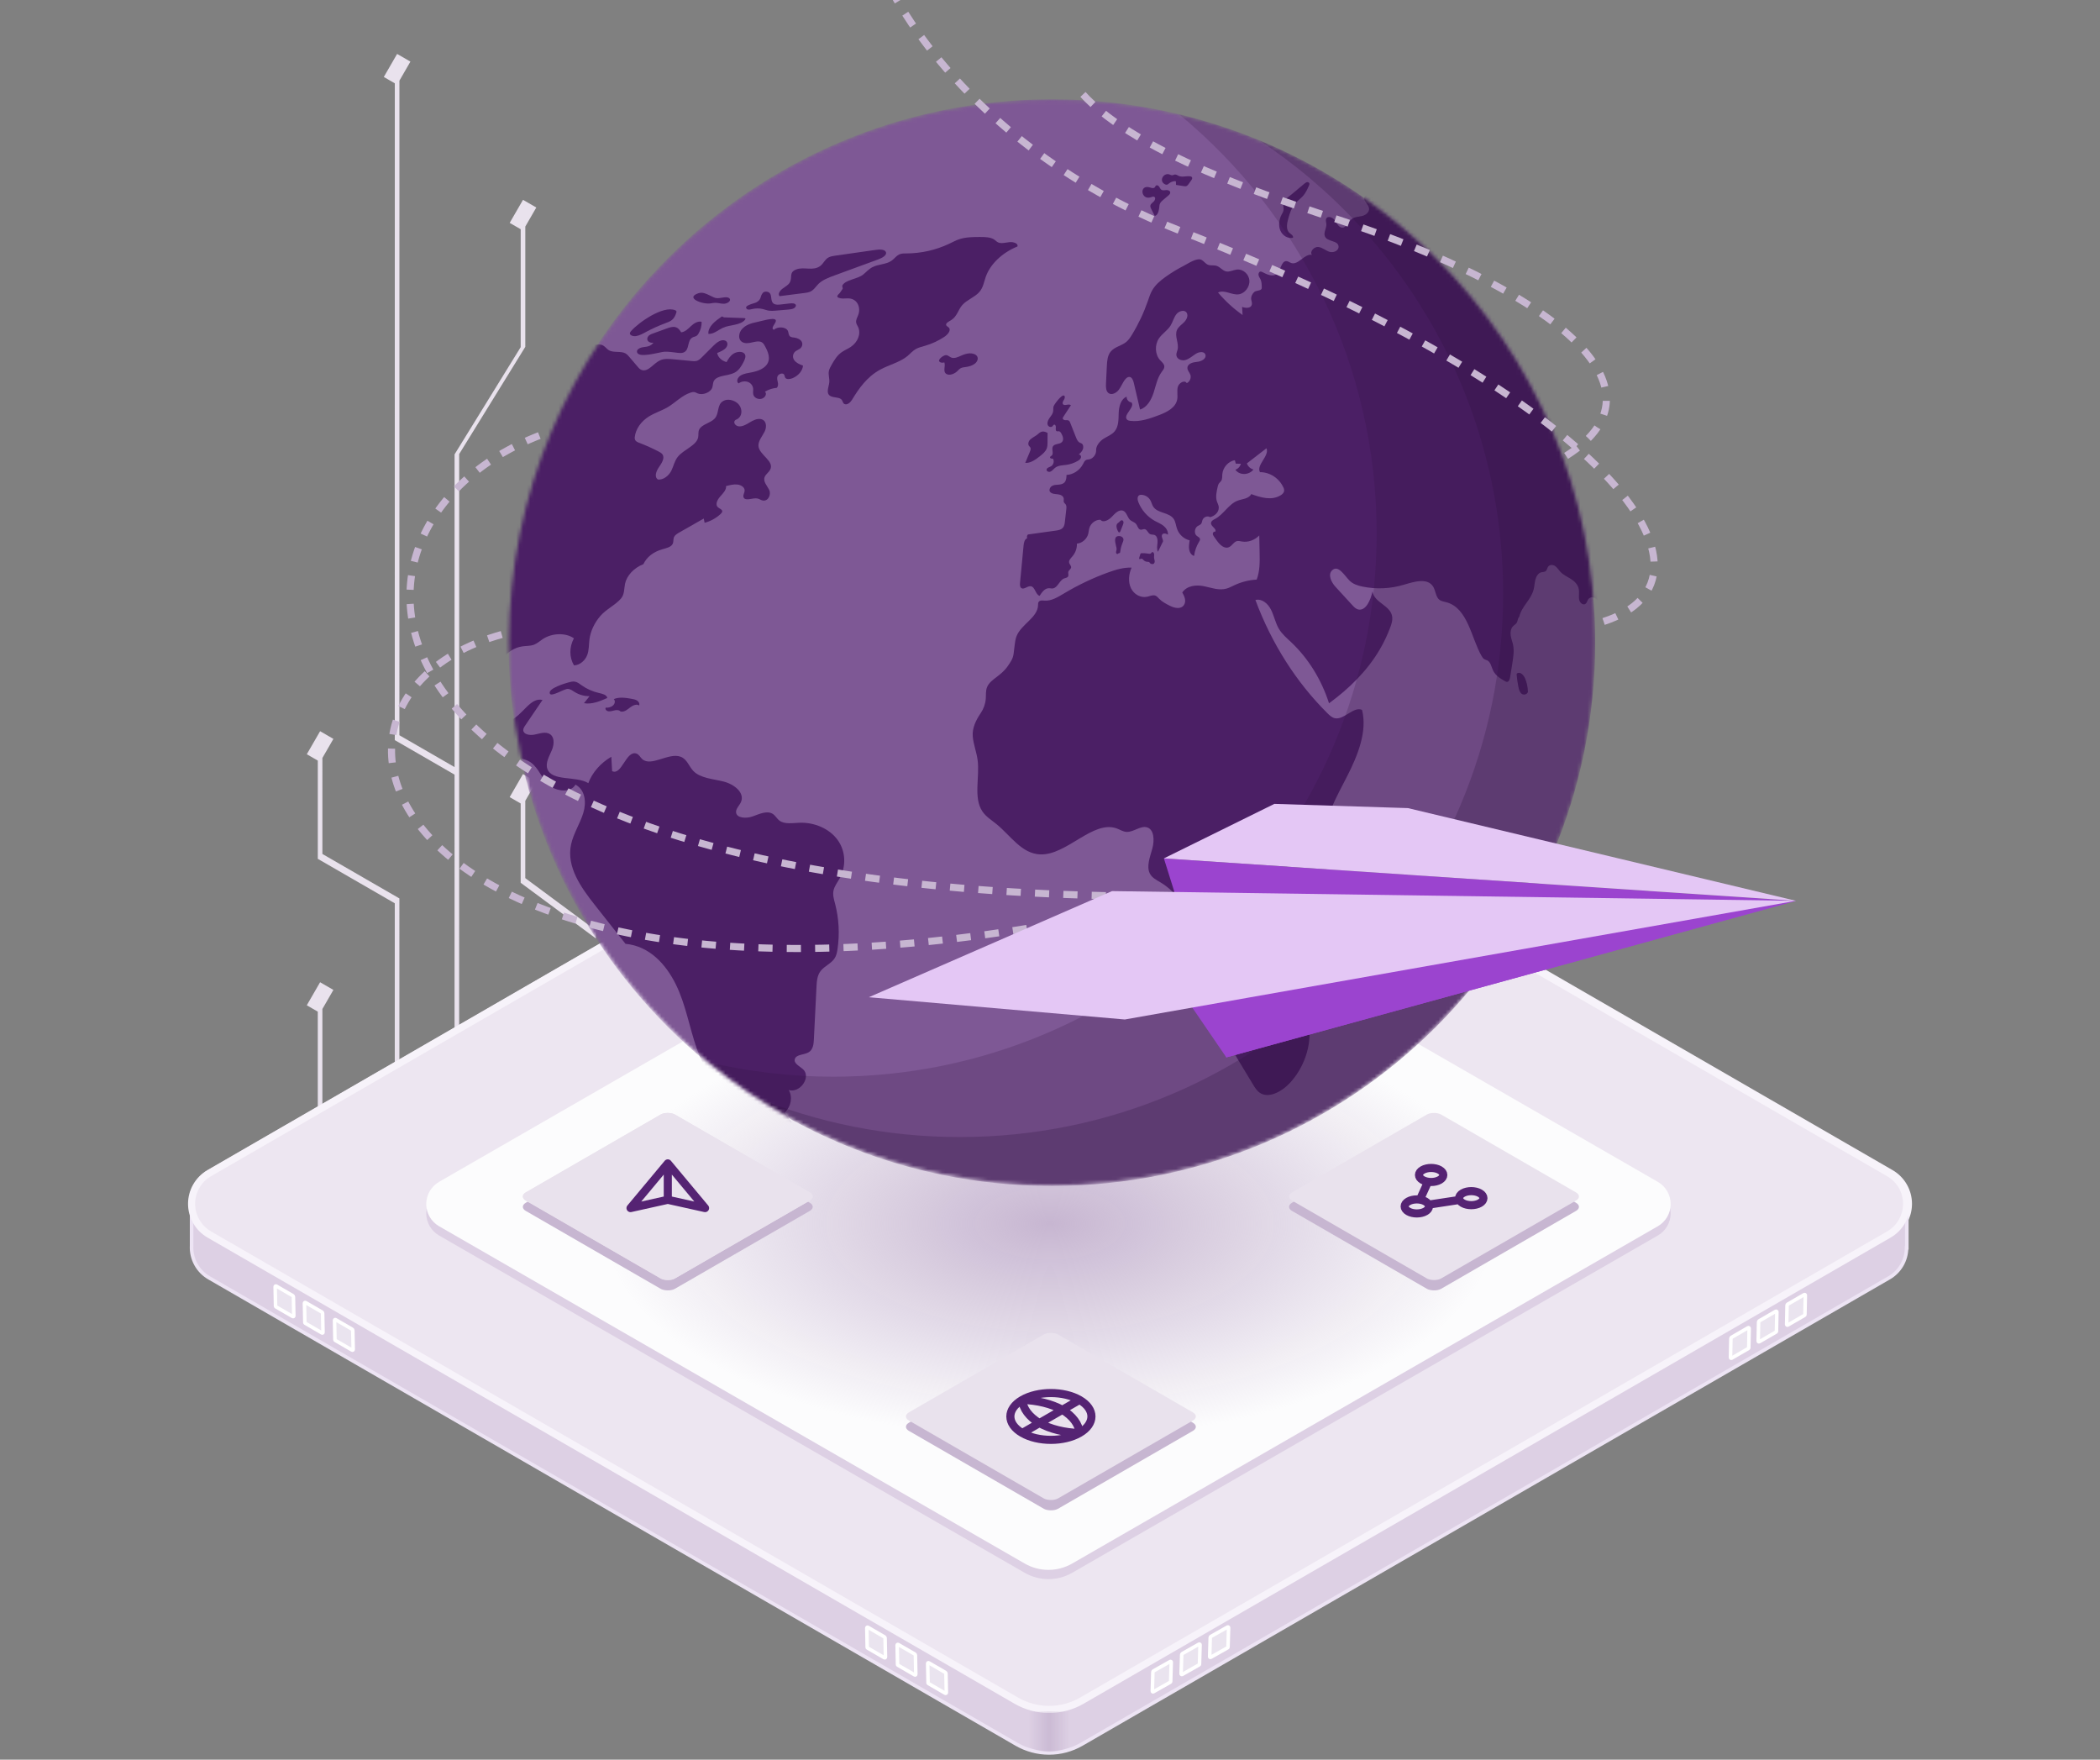 <svg width="592" height="496" viewBox="0 0 592 496" fill="none" xmlns="http://www.w3.org/2000/svg">
<rect x="0" y="0" width="592" height="496" fill="#808080" stroke="none"/>
<g clip-path="url(#clip0_7680_295419)">
<path d="M90.234 330.931L93.984 324.436L90.234 322.271L86.484 328.766L90.234 330.931ZM90.236 276.866L86.486 283.362L90.236 285.527L93.986 279.031L90.236 276.866ZM203.345 246.457L207.095 239.961L203.345 237.796L199.595 244.292L203.345 246.457ZM220.965 162.373L221.425 162.638L221.615 162.309L221.615 161.998L220.965 162.373ZM220.967 130.624L217.217 137.119L220.966 139.284L224.716 132.789L220.967 130.624ZM203.35 108.659L199.6 115.154L203.35 117.319L207.1 110.824L203.35 108.659ZM184.964 187.675L181.214 194.171L184.964 196.336L188.714 189.84L184.964 187.675ZM184.961 265.327L188.711 258.831L184.961 256.667L181.211 263.162L184.961 265.327ZM128.788 318.104L132.538 311.609L128.788 309.444L125.038 315.939L128.788 318.104ZM128.795 128.029L128.36 127.724L128.146 128.071L128.146 128.404L128.795 128.029ZM147.435 97.807L147.871 98.112L148.084 97.765L148.084 97.432L147.435 97.807ZM147.437 56.328L143.686 62.824L147.436 64.988L151.186 58.493L147.437 56.328ZM147.43 218.192L143.68 224.687L147.43 226.852L151.18 220.357L147.43 218.192ZM111.937 323.707L115.687 317.211L111.937 315.046L108.187 321.542L111.937 323.707ZM111.939 253.923L112.589 253.548L112.589 253.238L112.398 253.128L111.939 253.923ZM90.237 241.394L89.588 241.769L89.588 242.079L89.778 242.189L90.237 241.394ZM90.239 206.106L86.489 212.601L90.238 214.766L93.988 208.271L90.239 206.106ZM167.348 143.598L163.598 150.094L167.348 152.259L171.098 145.763L167.348 143.598ZM167.344 262.914L166.855 263.69L167.993 264.532L167.993 262.539L167.344 262.914ZM147.429 248.173L146.78 248.548L146.78 248.83L146.941 248.949L147.429 248.173ZM111.941 207.929L111.291 208.304L111.291 208.615L111.482 208.725L111.941 207.929ZM111.948 15.2L108.198 21.695L111.948 23.86L115.698 17.365L111.948 15.2ZM90.883 326.226L90.885 280.821L89.586 281.571L89.585 326.976L90.883 326.226ZM203.995 241.752L203.997 192.514L202.698 193.264L202.696 242.502L203.995 241.752ZM203.806 193.154L221.425 162.638L220.506 162.108L202.888 192.624L203.806 193.154ZM221.615 161.998L221.616 134.579L220.317 135.329L220.316 162.748L221.615 161.998ZM203.997 192.514L204 112.614L202.701 113.364L202.698 193.264L203.997 192.514ZM184.314 192.381L184.312 261.372L185.611 260.622L185.613 191.63L184.314 192.381ZM129.231 128.333L147.871 98.112L146.999 97.503L128.36 127.724L129.231 128.333ZM148.084 97.432L148.086 60.283L146.787 61.033L146.785 98.182L148.084 97.432ZM112.586 319.002L112.589 253.548L111.29 254.298L111.287 319.752L112.586 319.002ZM112.398 253.128L90.697 240.598L89.778 242.189L111.48 254.719L112.398 253.128ZM90.887 241.019L90.888 210.061L89.589 210.811L89.588 241.769L90.887 241.019ZM166.699 148.303L166.694 263.289L167.993 262.539L167.998 147.553L166.699 148.303ZM167.832 262.137L147.918 247.396L146.941 248.949L166.855 263.69L167.832 262.137ZM148.079 247.798L148.08 222.147L146.781 222.897L146.78 248.548L148.079 247.798ZM129.438 313.399L129.441 234.089L128.142 234.839L128.139 314.149L129.438 313.399ZM129.441 234.089L129.441 217.283L128.142 218.033L128.142 234.839L129.441 234.089ZM129.441 217.283L129.445 127.654L128.146 128.404L128.142 218.033L129.441 217.283ZM129.251 216.863L112.4 207.134L111.482 208.725L128.333 218.454L129.251 216.863ZM112.59 207.554L112.598 19.155L111.299 19.905L111.291 208.304L112.59 207.554Z" fill="#E9E2ED"/>
<path d="M59.499 330.672L291.266 196.82C292.784 195.948 294.504 195.489 296.254 195.489C298.004 195.489 299.724 195.948 301.242 196.82L533.009 330.678C534.526 331.554 535.786 332.814 536.663 334.331C537.539 335.849 538 337.57 538 339.322C538 341.075 537.539 342.796 536.663 344.314C535.786 345.831 534.526 347.091 533.009 347.967L305.485 479.373C302.678 480.992 299.494 481.844 296.254 481.844C293.014 481.844 289.83 480.992 287.023 479.373L59.499 347.967C57.982 347.09 56.722 345.83 55.846 344.312C54.97 342.794 54.509 341.072 54.509 339.32C54.509 337.567 54.97 335.845 55.846 334.327C56.722 332.809 57.982 331.549 59.499 330.672Z" fill="#EDE6F1"/>
<path d="M59.499 330.672L291.266 196.82C292.784 195.948 294.504 195.489 296.254 195.489C298.004 195.489 299.724 195.948 301.242 196.82L533.009 330.678C534.526 331.554 535.786 332.814 536.663 334.331C537.539 335.849 538 337.57 538 339.322C538 341.075 537.539 342.796 536.663 344.314C535.786 345.831 534.526 347.091 533.009 347.967L305.485 479.373C302.678 480.992 299.494 481.844 296.254 481.844C293.014 481.844 289.83 480.992 287.023 479.373L59.499 347.967C57.982 347.09 56.722 345.83 55.846 344.312C54.97 342.794 54.509 341.072 54.509 339.32C54.509 337.567 54.97 335.845 55.846 334.327C56.722 332.809 57.982 331.549 59.499 330.672V330.672Z" stroke="#F7F3FA" stroke-width="2" stroke-miterlimit="10"/>
<path d="M537.54 336.449H537.198C536.882 335.138 536.301 333.905 535.49 332.828C534.679 331.75 533.656 330.85 532.484 330.183L300.723 196.331C299.206 195.459 297.486 195 295.735 195C293.985 195 292.265 195.459 290.747 196.331L58.998 330.183C57.825 330.849 56.801 331.75 55.99 332.829C55.179 333.908 54.598 335.142 54.284 336.455H54.013V338.376C53.996 338.679 53.996 338.982 54.013 339.284V351.126C53.921 352.955 54.338 354.774 55.218 356.38C56.099 357.986 57.407 359.316 58.998 360.221L286.511 491.628C289.316 493.25 292.498 494.104 295.738 494.104C298.978 494.104 302.161 493.25 304.966 491.628L532.49 360.221C533.992 359.367 535.244 358.132 536.119 356.642C536.994 355.151 537.461 353.456 537.475 351.727H537.54V336.449Z" fill="#DDD0E4" stroke="#EDE4F4" stroke-miterlimit="10"/>
<path d="M58.998 330.672L290.747 196.82C292.265 195.948 293.985 195.489 295.735 195.489C297.486 195.489 299.206 195.948 300.723 196.82L532.49 330.678C534.008 331.554 535.268 332.814 536.144 334.331C537.02 335.849 537.481 337.57 537.481 339.322C537.481 341.075 537.02 342.796 536.144 344.314C535.268 345.831 534.008 347.091 532.49 347.967L304.966 479.373C302.16 480.992 298.978 481.844 295.738 481.844C292.499 481.844 289.317 480.992 286.511 479.373L58.998 347.967C57.481 347.09 56.221 345.83 55.345 344.312C54.469 342.794 54.008 341.072 54.008 339.319C54.008 337.567 54.469 335.845 55.345 334.327C56.221 332.809 57.481 331.549 58.998 330.672Z" fill="#EDE6F1"/>
<path d="M123.779 335.741L291.939 238.898C293.04 238.267 294.288 237.936 295.558 237.936C296.828 237.936 298.076 238.267 299.177 238.898L467.349 335.746C468.45 336.379 469.365 337.291 470.001 338.389C470.636 339.486 470.971 340.732 470.971 342C470.971 343.268 470.636 344.513 470.001 345.611C469.365 346.709 468.45 347.62 467.349 348.254L302.256 443.327C300.22 444.499 297.911 445.115 295.56 445.115C293.21 445.115 290.9 444.499 288.864 443.327L123.779 348.254C122.678 347.62 121.764 346.708 121.128 345.61C120.493 344.512 120.158 343.266 120.158 341.998C120.158 340.73 120.493 339.484 121.128 338.386C121.764 337.287 122.678 336.375 123.779 335.741Z" fill="#DDD0E4"/>
<path d="M123.779 333.13L291.939 236.287C293.04 235.656 294.288 235.324 295.558 235.324C296.828 235.324 298.076 235.656 299.177 236.287L467.349 333.134C468.45 333.768 469.365 334.679 470.001 335.777C470.636 336.875 470.971 338.121 470.971 339.388C470.971 340.656 470.636 341.902 470.001 343C469.365 344.098 468.45 345.009 467.349 345.643L302.256 440.716C300.22 441.887 297.911 442.504 295.56 442.504C293.21 442.504 290.9 441.887 288.864 440.716L123.779 345.643C122.678 345.009 121.764 344.097 121.128 342.998C120.493 341.9 120.158 340.654 120.158 339.386C120.158 338.118 120.493 336.873 121.128 335.774C121.764 334.676 122.678 333.764 123.779 333.13Z" fill="#FCFCFD"/>
<ellipse cx="296" cy="344.926" rx="125.752" ry="60.926" fill="url(#paint0_radial_7680_295419)"/>
<path d="M58.998 330.672L290.747 196.82C292.265 195.948 293.985 195.489 295.735 195.489C297.486 195.489 299.206 195.948 300.723 196.82L532.49 330.678C534.008 331.554 535.268 332.814 536.144 334.331C537.02 335.849 537.481 337.57 537.481 339.322C537.481 341.075 537.02 342.796 536.144 344.314C535.268 345.831 534.008 347.091 532.49 347.967L304.966 479.373C302.16 480.992 298.978 481.844 295.738 481.844C292.499 481.844 289.317 480.992 286.511 479.373L58.998 347.967C57.481 347.09 56.221 345.83 55.345 344.312C54.469 342.794 54.008 341.072 54.008 339.319C54.008 337.567 54.469 335.845 55.345 334.327C56.221 332.809 57.481 331.549 58.998 330.672V330.672Z" stroke="#F7F3FA" stroke-width="2" stroke-miterlimit="10"/>
<path opacity="0.3" d="M301.566 492.329C298.661 494.274 292.91 494.274 290.005 492.329V482.432H301.566V492.329Z" fill="url(#paint1_linear_7680_295419)"/>
<path d="M261.514 468.875L261.626 474.362C261.628 474.398 261.639 474.433 261.657 474.464C261.676 474.495 261.702 474.521 261.732 474.539L266.482 477.286C266.513 477.304 266.547 477.313 266.583 477.313C266.618 477.313 266.653 477.303 266.684 477.285C266.714 477.267 266.739 477.242 266.757 477.211C266.774 477.18 266.783 477.145 266.782 477.109L266.67 471.722C266.669 471.655 266.65 471.591 266.616 471.534C266.582 471.477 266.534 471.43 266.476 471.397L261.815 468.698C261.784 468.68 261.749 468.671 261.714 468.671C261.679 468.671 261.644 468.681 261.613 468.699C261.583 468.717 261.557 468.742 261.54 468.773C261.523 468.804 261.514 468.839 261.514 468.875Z" fill="#EAE4EF"/>
<path d="M261.514 468.875L261.626 474.362C261.628 474.398 261.639 474.433 261.657 474.464C261.676 474.495 261.702 474.521 261.732 474.539L266.482 477.286C266.513 477.304 266.547 477.313 266.583 477.313C266.618 477.313 266.653 477.303 266.684 477.285C266.714 477.267 266.739 477.242 266.757 477.211C266.774 477.18 266.783 477.145 266.782 477.109L266.67 471.722C266.669 471.655 266.65 471.591 266.616 471.534C266.582 471.477 266.534 471.43 266.476 471.397L261.815 468.698C261.784 468.68 261.749 468.671 261.714 468.671C261.679 468.671 261.644 468.681 261.613 468.699C261.583 468.717 261.557 468.742 261.54 468.773C261.523 468.804 261.514 468.839 261.514 468.875V468.875Z" stroke="white" stroke-miterlimit="10"/>
<path d="M252.905 463.711L253.017 469.193C253.018 469.229 253.028 469.264 253.046 469.296C253.065 469.327 253.091 469.352 253.123 469.37L257.872 472.117C257.903 472.135 257.937 472.144 257.973 472.145C258.008 472.145 258.043 472.135 258.073 472.117C258.103 472.099 258.128 472.073 258.145 472.041C258.161 472.01 258.169 471.975 258.167 471.94L258.061 466.558C258.059 466.491 258.041 466.426 258.007 466.368C257.972 466.31 257.924 466.262 257.867 466.228L253.206 463.534C253.175 463.516 253.14 463.507 253.105 463.507C253.069 463.507 253.034 463.517 253.004 463.535C252.973 463.553 252.948 463.579 252.931 463.61C252.913 463.641 252.904 463.676 252.905 463.711Z" fill="#EAE4EF"/>
<path d="M252.905 463.711L253.017 469.193C253.018 469.229 253.028 469.264 253.046 469.296C253.065 469.327 253.091 469.352 253.123 469.37L257.872 472.117C257.903 472.135 257.937 472.144 257.973 472.145C258.008 472.145 258.043 472.135 258.073 472.117C258.103 472.099 258.128 472.073 258.145 472.041C258.161 472.01 258.169 471.975 258.167 471.94L258.061 466.558C258.059 466.491 258.041 466.426 258.007 466.368C257.972 466.31 257.924 466.262 257.867 466.228L253.206 463.534C253.175 463.516 253.14 463.507 253.105 463.507C253.069 463.507 253.034 463.517 253.004 463.535C252.973 463.553 252.948 463.579 252.931 463.61C252.913 463.641 252.904 463.676 252.905 463.711V463.711Z" stroke="white" stroke-miterlimit="10"/>
<path d="M244.355 458.866L244.467 464.354C244.468 464.39 244.478 464.425 244.497 464.456C244.515 464.487 244.542 464.513 244.573 464.53L249.317 467.277C249.348 467.295 249.382 467.304 249.418 467.304C249.453 467.304 249.488 467.294 249.519 467.276C249.549 467.258 249.574 467.233 249.592 467.202C249.609 467.171 249.618 467.136 249.617 467.1L249.511 461.719C249.51 461.652 249.491 461.586 249.457 461.529C249.423 461.471 249.375 461.423 249.317 461.389L244.656 458.689C244.625 458.671 244.59 458.662 244.555 458.662C244.519 458.662 244.485 458.672 244.454 458.69C244.423 458.708 244.398 458.734 244.381 458.764C244.364 458.795 244.355 458.83 244.355 458.866Z" fill="#EAE4EF"/>
<path d="M244.355 458.866L244.467 464.354C244.468 464.39 244.478 464.425 244.497 464.456C244.515 464.487 244.542 464.513 244.573 464.53L249.317 467.277C249.348 467.295 249.382 467.304 249.418 467.304C249.453 467.304 249.488 467.294 249.519 467.276C249.549 467.258 249.574 467.233 249.592 467.202C249.609 467.171 249.618 467.136 249.617 467.1L249.511 461.719C249.51 461.652 249.491 461.586 249.457 461.529C249.423 461.471 249.375 461.423 249.317 461.389L244.656 458.689C244.625 458.671 244.59 458.662 244.555 458.662C244.519 458.662 244.485 458.672 244.454 458.69C244.423 458.708 244.398 458.734 244.381 458.764C244.364 458.795 244.355 458.83 244.355 458.866V458.866Z" stroke="white" stroke-miterlimit="10"/>
<path d="M94.307 372.151L94.419 377.639C94.419 377.675 94.429 377.711 94.448 377.742C94.467 377.773 94.493 377.798 94.525 377.816L99.268 380.563C99.299 380.581 99.334 380.59 99.369 380.59C99.405 380.59 99.439 380.58 99.47 380.562C99.501 380.544 99.526 380.518 99.543 380.487C99.561 380.456 99.569 380.422 99.569 380.386L99.457 374.998C99.456 374.932 99.438 374.867 99.404 374.81C99.37 374.753 99.321 374.706 99.262 374.674L94.607 371.975C94.576 371.957 94.542 371.948 94.506 371.948C94.471 371.948 94.436 371.957 94.405 371.975C94.375 371.993 94.35 372.019 94.332 372.05C94.315 372.081 94.306 372.116 94.307 372.151Z" fill="#EAE4EF"/>
<path d="M94.307 372.151L94.419 377.639C94.419 377.675 94.429 377.711 94.448 377.742C94.467 377.773 94.493 377.798 94.525 377.816L99.268 380.563C99.299 380.581 99.334 380.59 99.369 380.59C99.405 380.59 99.439 380.58 99.47 380.562C99.501 380.544 99.526 380.518 99.543 380.487C99.561 380.456 99.569 380.422 99.569 380.386L99.457 374.998C99.456 374.932 99.438 374.867 99.404 374.81C99.37 374.753 99.321 374.706 99.262 374.674L94.607 371.975C94.576 371.957 94.542 371.948 94.506 371.948C94.471 371.948 94.436 371.957 94.405 371.975C94.375 371.993 94.35 372.019 94.332 372.05C94.315 372.081 94.306 372.116 94.307 372.151Z" stroke="white" stroke-miterlimit="10"/>
<path d="M85.827 367.318L85.939 372.8C85.939 372.836 85.949 372.872 85.968 372.903C85.986 372.934 86.013 372.96 86.045 372.977L90.759 375.724C90.79 375.744 90.825 375.755 90.861 375.756C90.897 375.757 90.933 375.747 90.964 375.729C90.996 375.71 91.021 375.684 91.038 375.652C91.055 375.619 91.062 375.583 91.06 375.547L90.948 370.165C90.947 370.099 90.929 370.034 90.896 369.976C90.863 369.918 90.816 369.87 90.759 369.835L86.104 367.141C86.074 367.128 86.042 367.121 86.009 367.123C85.976 367.126 85.945 367.136 85.917 367.154C85.889 367.171 85.867 367.196 85.851 367.224C85.835 367.253 85.827 367.285 85.827 367.318Z" fill="#EAE4EF"/>
<path d="M85.827 367.318L85.939 372.8C85.939 372.836 85.949 372.872 85.968 372.903C85.986 372.934 86.013 372.96 86.045 372.977L90.759 375.724C90.79 375.744 90.825 375.755 90.861 375.756C90.897 375.757 90.933 375.747 90.964 375.729C90.996 375.71 91.021 375.684 91.038 375.652C91.055 375.619 91.062 375.583 91.06 375.547L90.948 370.165C90.947 370.099 90.929 370.034 90.896 369.976C90.863 369.918 90.816 369.87 90.759 369.835L86.104 367.141C86.074 367.128 86.042 367.121 86.009 367.123C85.976 367.126 85.945 367.136 85.917 367.154C85.889 367.171 85.867 367.196 85.851 367.224C85.835 367.253 85.827 367.285 85.827 367.318V367.318Z" stroke="white" stroke-miterlimit="10"/>
<path d="M77.566 362.685L77.678 368.167C77.678 368.204 77.689 368.24 77.707 368.272C77.726 368.304 77.752 368.331 77.784 368.35L82.527 371.091C82.558 371.111 82.593 371.122 82.629 371.122C82.665 371.123 82.701 371.114 82.732 371.096C82.764 371.077 82.789 371.051 82.806 371.018C82.823 370.986 82.83 370.95 82.828 370.914L82.716 365.532C82.715 365.465 82.696 365.399 82.662 365.342C82.628 365.284 82.579 365.236 82.521 365.202L77.866 362.508C77.835 362.491 77.801 362.481 77.765 362.481C77.73 362.482 77.695 362.491 77.664 362.509C77.634 362.527 77.609 362.553 77.591 362.584C77.574 362.615 77.565 362.65 77.566 362.685Z" fill="#EAE4EF"/>
<path d="M77.566 362.685L77.678 368.167C77.678 368.204 77.689 368.24 77.707 368.272C77.726 368.304 77.752 368.331 77.784 368.35L82.527 371.091C82.558 371.111 82.593 371.122 82.629 371.122C82.665 371.123 82.701 371.114 82.732 371.096C82.764 371.077 82.789 371.051 82.806 371.018C82.823 370.986 82.83 370.95 82.828 370.914L82.716 365.532C82.715 365.465 82.696 365.399 82.662 365.342C82.628 365.284 82.579 365.236 82.521 365.202L77.866 362.508C77.835 362.491 77.801 362.481 77.765 362.481C77.73 362.482 77.695 362.491 77.664 362.509C77.634 362.527 77.609 362.553 77.591 362.584C77.574 362.615 77.565 362.65 77.566 362.685Z" stroke="white" stroke-miterlimit="10"/>
<path d="M508.931 365.096L508.819 370.578C508.819 370.614 508.81 370.65 508.791 370.681C508.772 370.712 508.745 370.738 508.713 370.755L503.964 373.502C503.934 373.52 503.899 373.53 503.864 373.53C503.829 373.53 503.794 373.52 503.764 373.502C503.733 373.484 503.709 373.458 503.692 373.427C503.675 373.395 503.668 373.36 503.669 373.325L503.776 367.943C503.778 367.876 503.797 367.811 503.831 367.754C503.865 367.696 503.913 367.648 503.97 367.613L508.631 364.919C508.662 364.902 508.696 364.892 508.732 364.893C508.767 364.893 508.802 364.902 508.833 364.92C508.863 364.938 508.889 364.964 508.906 364.995C508.923 365.026 508.932 365.061 508.931 365.096Z" fill="#EAE4EF"/>
<path d="M508.931 365.096L508.819 370.578C508.819 370.614 508.81 370.65 508.791 370.681C508.772 370.712 508.745 370.738 508.713 370.755L503.964 373.502C503.934 373.52 503.899 373.53 503.864 373.53C503.829 373.53 503.794 373.52 503.764 373.502C503.733 373.484 503.709 373.458 503.692 373.427C503.675 373.395 503.668 373.36 503.669 373.325L503.776 367.943C503.778 367.876 503.797 367.811 503.831 367.754C503.865 367.696 503.913 367.648 503.97 367.613L508.631 364.919C508.662 364.902 508.696 364.892 508.732 364.893C508.767 364.893 508.802 364.902 508.833 364.92C508.863 364.938 508.889 364.964 508.906 364.995C508.923 365.026 508.932 365.061 508.931 365.096Z" stroke="white" stroke-miterlimit="10"/>
<path d="M500.906 369.794L500.794 375.276C500.794 375.312 500.784 375.348 500.765 375.379C500.747 375.41 500.72 375.436 500.688 375.453L495.944 378.2C495.914 378.217 495.879 378.227 495.843 378.226C495.808 378.226 495.773 378.217 495.743 378.199C495.712 378.181 495.687 378.155 495.669 378.124C495.652 378.093 495.643 378.058 495.644 378.023L495.756 372.641C495.757 372.574 495.775 372.508 495.81 372.45C495.844 372.393 495.892 372.345 495.95 372.311L500.605 369.617C500.636 369.599 500.671 369.59 500.706 369.59C500.742 369.59 500.777 369.6 500.807 369.618C500.838 369.636 500.863 369.662 500.88 369.693C500.898 369.724 500.906 369.759 500.906 369.794Z" fill="#EAE4EF"/>
<path d="M500.906 369.794L500.794 375.276C500.794 375.312 500.784 375.348 500.765 375.379C500.747 375.41 500.72 375.436 500.688 375.453L495.944 378.2C495.914 378.217 495.879 378.227 495.843 378.226C495.808 378.226 495.773 378.217 495.743 378.199C495.712 378.181 495.687 378.155 495.669 378.124C495.652 378.093 495.643 378.058 495.644 378.023L495.756 372.641C495.757 372.574 495.775 372.508 495.81 372.45C495.844 372.393 495.892 372.345 495.95 372.311L500.605 369.617C500.636 369.599 500.671 369.59 500.706 369.59C500.742 369.59 500.777 369.6 500.807 369.618C500.838 369.636 500.863 369.662 500.88 369.693C500.898 369.724 500.906 369.759 500.906 369.794V369.794Z" stroke="white" stroke-miterlimit="10"/>
<path d="M493.098 374.404L492.986 379.915C492.985 379.95 492.975 379.985 492.957 380.015C492.94 380.046 492.916 380.072 492.886 380.092L488.137 382.839C488.106 382.856 488.071 382.866 488.036 382.865C488 382.865 487.965 382.856 487.935 382.838C487.904 382.82 487.879 382.794 487.862 382.763C487.844 382.732 487.836 382.697 487.836 382.662L487.948 377.274C487.949 377.208 487.967 377.142 488.001 377.085C488.035 377.028 488.084 376.982 488.143 376.95L492.804 374.25C492.832 374.233 492.865 374.223 492.898 374.222C492.931 374.221 492.964 374.229 492.994 374.244C493.024 374.259 493.049 374.282 493.067 374.31C493.085 374.338 493.096 374.37 493.098 374.404Z" fill="#EAE4EF"/>
<path d="M493.098 374.404L492.986 379.915C492.985 379.95 492.975 379.985 492.957 380.015C492.94 380.046 492.916 380.072 492.886 380.092L488.137 382.839C488.106 382.856 488.071 382.866 488.036 382.865C488 382.865 487.965 382.856 487.935 382.838C487.904 382.82 487.879 382.794 487.862 382.763C487.844 382.732 487.836 382.697 487.836 382.662L487.948 377.274C487.949 377.208 487.967 377.142 488.001 377.085C488.035 377.028 488.084 376.982 488.143 376.95L492.804 374.25C492.832 374.233 492.865 374.223 492.898 374.222C492.931 374.221 492.964 374.229 492.994 374.244C493.024 374.259 493.049 374.282 493.067 374.31C493.085 374.338 493.096 374.37 493.098 374.404V374.404Z" stroke="white" stroke-miterlimit="10"/>
<path d="M346.349 458.795L346.184 464.277C346.184 464.313 346.175 464.349 346.156 464.38C346.137 464.411 346.11 464.437 346.078 464.454L341.305 467.153C341.275 467.172 341.24 467.181 341.205 467.181C341.17 467.181 341.135 467.172 341.105 467.154C341.075 467.136 341.05 467.109 341.033 467.078C341.017 467.047 341.009 467.012 341.011 466.977L341.17 461.595C341.173 461.528 341.193 461.462 341.228 461.405C341.263 461.347 341.312 461.299 341.37 461.265L346.055 458.618C346.085 458.6 346.12 458.59 346.155 458.59C346.19 458.59 346.225 458.6 346.255 458.618C346.286 458.636 346.31 458.662 346.327 458.694C346.344 458.725 346.351 458.76 346.349 458.795Z" fill="#EAE4EF"/>
<path d="M346.349 458.795L346.184 464.277C346.184 464.313 346.175 464.349 346.156 464.38C346.137 464.411 346.11 464.437 346.078 464.454L341.305 467.153C341.275 467.172 341.24 467.181 341.205 467.181C341.17 467.181 341.135 467.172 341.105 467.154C341.075 467.136 341.05 467.109 341.033 467.078C341.017 467.047 341.009 467.012 341.011 466.977L341.17 461.595C341.173 461.528 341.193 461.462 341.228 461.405C341.263 461.347 341.312 461.299 341.37 461.265L346.055 458.618C346.085 458.6 346.12 458.59 346.155 458.59C346.19 458.59 346.225 458.6 346.255 458.618C346.286 458.636 346.31 458.662 346.327 458.694C346.344 458.725 346.351 458.76 346.349 458.795V458.795Z" stroke="white" stroke-miterlimit="10"/>
<path d="M338.306 463.617L338.141 469.105C338.141 469.14 338.131 469.175 338.112 469.205C338.094 469.235 338.067 469.259 338.035 469.275L333.262 471.981C333.231 471.999 333.196 472.008 333.16 472.008C333.124 472.008 333.089 471.998 333.058 471.979C333.027 471.96 333.002 471.934 332.985 471.902C332.968 471.87 332.96 471.834 332.962 471.798L333.127 466.417C333.127 466.35 333.146 466.285 333.18 466.228C333.214 466.171 333.263 466.124 333.321 466.092L338.006 463.44C338.037 463.422 338.071 463.413 338.107 463.413C338.142 463.413 338.177 463.423 338.208 463.441C338.238 463.459 338.263 463.485 338.281 463.515C338.298 463.546 338.307 463.581 338.306 463.617Z" fill="#EAE4EF"/>
<path d="M338.306 463.617L338.141 469.105C338.141 469.14 338.131 469.175 338.112 469.205C338.094 469.235 338.067 469.259 338.035 469.275L333.262 471.981C333.231 471.999 333.196 472.008 333.16 472.008C333.124 472.008 333.089 471.998 333.058 471.979C333.027 471.96 333.002 471.934 332.985 471.902C332.968 471.87 332.96 471.834 332.962 471.798L333.127 466.417C333.127 466.35 333.146 466.285 333.18 466.228C333.214 466.171 333.263 466.124 333.321 466.092L338.006 463.44C338.037 463.422 338.071 463.413 338.107 463.413C338.142 463.413 338.177 463.423 338.208 463.441C338.238 463.459 338.263 463.485 338.281 463.515C338.298 463.546 338.307 463.581 338.306 463.617V463.617Z" stroke="white" stroke-miterlimit="10"/>
<path d="M330.18 468.509L330.015 473.99C330.015 474.027 330.004 474.062 329.986 474.093C329.967 474.124 329.941 474.15 329.909 474.167L325.136 476.867C325.106 476.885 325.071 476.895 325.036 476.895C325.001 476.895 324.966 476.885 324.936 476.867C324.905 476.849 324.881 476.823 324.864 476.792C324.847 476.761 324.84 476.725 324.842 476.69L325.001 471.303C325.004 471.237 325.024 471.173 325.058 471.116C325.092 471.06 325.139 471.013 325.195 470.978L329.909 468.326C329.939 468.313 329.972 468.308 330.004 468.311C330.036 468.314 330.068 468.325 330.094 468.343C330.121 468.361 330.143 468.386 330.158 468.415C330.173 468.444 330.181 468.476 330.18 468.509Z" fill="#EAE4EF"/>
<path d="M330.18 468.509L330.015 473.99C330.015 474.027 330.004 474.062 329.986 474.093C329.967 474.124 329.941 474.15 329.909 474.167L325.136 476.867C325.106 476.885 325.071 476.895 325.036 476.895C325.001 476.895 324.966 476.885 324.936 476.867C324.905 476.849 324.881 476.823 324.864 476.792C324.847 476.761 324.84 476.725 324.842 476.69L325.001 471.303C325.004 471.237 325.024 471.173 325.058 471.116C325.092 471.06 325.139 471.013 325.195 470.978L329.909 468.326C329.939 468.313 329.972 468.308 330.004 468.311C330.036 468.314 330.068 468.325 330.094 468.343C330.121 468.361 330.143 468.386 330.158 468.415C330.173 468.444 330.181 468.476 330.18 468.509V468.509Z" stroke="white" stroke-miterlimit="10"/>
<rect width="48.522" height="48.522" rx="2.286" transform="matrix(0.866 -0.5 0.866 0.5 254.232 402.175)" fill="#C7B6D1"/>
<rect width="48.522" height="48.522" rx="2.286" transform="matrix(0.866 -0.5 0.866 0.5 254.232 399.259)" fill="#E9E2ED"/>
<g clip-path="url(#clip1_7680_295419)">
<path d="M304.336 394.594C308.799 397.171 308.799 401.348 304.336 403.925M304.336 394.594C299.873 392.017 292.637 392.017 288.174 394.594M304.336 394.594L288.174 403.925M304.336 403.925C299.873 406.501 292.637 406.501 288.174 403.925M304.336 403.925C304.144 401.48 302.421 399.159 299.487 397.393C296.428 395.699 292.408 394.705 288.174 394.594M304.336 403.925C300.102 403.814 296.081 402.819 293.022 401.125C290.088 399.359 288.365 397.038 288.174 394.594M288.174 403.925C283.71 401.348 283.71 397.171 288.174 394.594" stroke="#552373" stroke-width="2.286" stroke-linecap="round" stroke-linejoin="round"/>
</g>
<rect width="48.522" height="48.522" rx="2.286" transform="matrix(0.866 -0.5 0.866 0.5 146.232 340.175)" fill="#C7B6D1"/>
<rect width="48.522" height="48.522" rx="2.286" transform="matrix(0.866 -0.5 0.866 0.5 146.232 337.259)" fill="#E9E2ED"/>
<rect width="48.522" height="48.522" rx="2.286" transform="matrix(0.866 -0.5 0.866 0.5 146.232 337.259)" fill="#E9E2ED"/>
<g clip-path="url(#clip2_7680_295419)">
<path d="M188.255 327.929L188.255 338.192M188.255 327.929L198.76 340.525L188.255 338.192M188.255 327.929L177.749 340.525L188.255 338.192" stroke="#552373" stroke-width="2.286" stroke-linecap="round" stroke-linejoin="round"/>
</g>
<rect width="48.522" height="48.522" rx="2.286" transform="matrix(0.866 -0.5 0.866 0.5 362.232 340.175)" fill="#C7B6D1"/>
<rect width="48.522" height="48.522" rx="2.286" transform="matrix(0.866 -0.5 0.866 0.5 362.232 337.259)" fill="#E9E2ED"/>
<g clip-path="url(#clip3_7680_295419)">
<path d="M402.719 339.555L411.455 338.225M402.574 333.107L400.279 338.146M405.871 329.795C407.21 330.568 407.21 331.821 405.871 332.594C404.532 333.367 402.361 333.367 401.022 332.594C399.683 331.821 399.683 330.568 401.022 329.795C402.361 329.022 404.532 329.022 405.871 329.795ZM401.83 338.659C403.169 339.432 403.169 340.685 401.83 341.458C400.491 342.231 398.321 342.231 396.982 341.458C395.643 340.685 395.643 339.432 396.982 338.659C398.321 337.886 400.491 337.886 401.83 338.659ZM417.185 336.326C418.524 337.099 418.524 338.353 417.185 339.126C415.846 339.899 413.675 339.899 412.336 339.126C410.997 338.353 410.997 337.099 412.336 336.326C413.675 335.553 415.846 335.553 417.185 336.326Z" stroke="#552373" stroke-width="2.286" stroke-linecap="round" stroke-linejoin="round"/>
</g>
<mask id="mask0_7680_295419" style="mask-type:alpha" maskUnits="userSpaceOnUse" x="143" y="28" width="307" height="307">
<ellipse cx="296.603" cy="181.052" rx="153.105" ry="153.052" fill="#C4C4C4"/>
</mask>
<g mask="url(#mask0_7680_295419)">
<path d="M296.525 334.278C381.109 334.278 449.678 265.715 449.678 181.139C449.678 96.563 381.109 28 296.525 28C211.94 28 143.371 96.563 143.371 181.139C143.371 265.715 211.94 334.278 296.525 334.278Z" fill="#7E5895"/>
<path d="M158.179 99.68C153.071 93.908 141.182 94.789 132.831 99.244C132.061 99.655 131.275 100.121 130.829 100.771C130.355 101.465 130.326 102.28 129.787 102.95C128.089 105.015 124.397 103.272 121.687 104.291C119.489 105.129 118.923 108.027 120.802 108.855L110.387 114.772C108.651 115.759 106.674 117.083 106.656 118.694C106.641 119.959 107.913 120.923 107.714 122.213C107.499 123.593 105.759 124.59 104.236 125.334C99.564 127.619 94.795 129.627 89.999 131.67C89.426 131.915 88.722 132.508 89.114 132.831C89.33 133.011 89.728 132.915 90.055 132.811C93.072 131.846 96.136 130.862 98.878 129.291C99.606 128.876 100.32 128.415 101.118 128.145C101.968 127.858 102.859 127.81 103.721 127.568C105.687 127.032 107.28 125.624 109.164 124.835C111.286 123.946 113.787 123.829 115.607 122.508C116.769 121.66 117.441 120.455 118.482 119.506C119.523 118.558 121.347 117.897 122.319 118.638C122.639 118.881 122.837 119.26 123.269 119.366C123.702 119.471 124.253 119.238 124.749 119.109C128.699 118.078 130.189 122.797 129.386 125.172C127.887 129.593 125.742 133.252 125.759 137.893C125.77 140.823 126.352 143.811 125.088 146.726C123.982 149.27 121.622 151.387 119.724 153.672C115.14 159.215 111.705 168.455 112.823 174.791C112.888 175.163 113.022 175.551 113.379 175.743C113.612 175.868 113.911 175.893 114.156 176.002C114.7 176.247 114.858 176.84 114.97 177.382C115.118 177.959 115.186 178.553 115.171 179.148C115.113 180.047 114.702 180.942 114.482 181.845C113.695 185.073 115.215 188.382 115.931 191.411C116.467 193.675 117.515 196.353 120.222 196.498C118.841 192.41 118.93 188.043 117.407 184.108C116.916 182.834 117.082 180.997 118.599 180.318C118.951 180.161 119.424 180.112 119.625 180.362C119.7 180.477 119.741 180.61 119.744 180.747C120.498 187.261 122.594 193.517 124.337 199.9C124.706 201.253 125.076 202.612 125.636 203.901C126.81 206.616 129.156 209.15 132.571 209.432C135.68 209.693 139.648 208.202 141.623 210.184C142.256 210.82 142.513 211.708 143.145 212.347C144.43 213.646 146.819 213.567 148.601 214.338C151.385 215.543 152.289 218.565 154.151 220.744C156.013 222.923 160.688 223.85 162.227 221.17C165.02 222.648 165.341 226.213 164.423 229.188C163.504 232.163 161.635 234.991 160.988 238.031C159.632 244.4 163.803 250.178 167.827 255.273L176.329 266.035C183.147 266.689 187.741 271.844 190.522 277.476C193.328 283.16 194.322 289.567 196.451 295.638C198.61 301.794 201.924 307.574 205.568 313.19C208.555 317.796 211.77 322.313 215.012 326.862C218.495 331.753 222.116 336.791 227.314 340.271C232.442 343.697 238.944 345.376 245.354 344.913C238.984 343.194 233.724 338.472 231.694 332.678C230.754 329.996 230.211 326.791 227.574 325.444C226.323 324.805 224.485 324.375 224.483 323.042C226.297 322.707 225.794 320.193 224.818 318.778L221.223 313.552C223.018 311.926 223.501 309.226 222.354 307.258C225.598 308.194 228.764 303.531 226.36 301.375C225.376 300.494 223.678 299.738 224.072 298.499C224.495 297.158 226.717 297.38 228.001 296.583C229.185 295.851 229.366 294.371 229.429 293.095C229.68 288.074 229.928 283.083 230.175 278.121C230.252 276.588 230.363 274.96 231.349 273.685C232.401 272.334 234.275 271.606 235.231 270.205C235.782 269.397 235.967 268.449 236.101 267.523C236.727 263.279 236.499 258.952 235.43 254.797C235.095 253.541 234.696 252.253 234.981 250.969C235.239 249.795 236.041 248.773 236.646 247.699C238.614 244.196 238.411 239.917 236.143 236.772C233.875 233.628 229.661 231.744 225.351 231.912C223.403 231.984 221.191 232.386 219.751 231.323C218.971 230.747 218.577 229.815 217.721 229.337C216.145 228.454 214.033 229.449 212.211 230.111C210.389 230.773 207.663 230.648 207.501 228.988C207.402 227.983 208.388 227.118 208.842 226.163C210.096 223.503 206.998 221.056 203.981 220.296C200.963 219.537 197.443 219.369 195.465 217.325C194.2 216.011 193.714 214.016 191.903 213.315C188.551 212.015 183.571 216.233 181.048 213.972C180.475 213.46 180.18 212.667 179.4 212.41C176.475 211.447 175.275 218.694 172.563 217.366C172.486 216.013 172.409 214.662 172.333 213.314C169.316 215.065 166.954 217.764 165.853 220.745C162.307 218.61 155.527 220.337 154.287 216.678C153.713 214.99 154.877 213.124 155.604 211.369C156.332 209.615 156.35 207.278 154.486 206.676C153.284 206.291 151.878 206.844 150.555 207.089C149.233 207.333 147.538 206.97 147.508 205.818C147.498 205.332 147.806 204.86 148.106 204.419L152.939 197.297C149.419 196.459 147.359 201.692 143.77 203.098C140.878 204.231 137.781 202.31 137.048 199.833C136.316 197.356 137.248 194.619 138.193 192.046C139.728 187.869 142.384 182.888 147.293 182.189C148.374 182.035 149.494 182.117 150.525 181.726C151.452 181.376 152.175 180.692 152.988 180.152C155.631 178.396 159.47 178.294 161.791 179.921C160.45 182.41 160.464 185.298 161.81 187.547C163.523 187.515 164.994 186.089 165.536 184.648C166.077 183.206 165.98 181.718 166.166 180.251C166.463 177.921 167.568 175.558 169.261 173.602C170.9 171.703 173.525 170.52 175.074 168.69C176.079 167.489 175.912 165.961 176.197 164.563C176.686 162.216 178.74 160.038 181.363 159.032C182.369 156.95 184.176 155.571 186.688 154.832C187.771 154.513 189.08 154.258 189.585 153.387C189.966 152.727 189.702 151.959 190.058 151.292C190.339 150.76 190.955 150.397 191.535 150.067L198.39 146.165C198.473 146.562 198.558 146.961 198.635 147.36C200.313 146.916 201.856 146.068 203.129 144.889C203.367 144.663 203.604 144.398 203.602 144.113C203.602 143.588 202.854 143.384 202.428 143.027C201.548 142.281 202.169 140.934 202.978 140.01C203.788 139.086 204.822 138.083 204.671 137.015C205.732 136.737 206.84 136.457 207.896 136.579C208.952 136.701 209.943 137.358 209.918 138.255C209.898 138.969 209.271 139.764 209.705 140.355C210.391 141.275 212.293 140.225 213.582 140.523C214.127 140.645 214.538 141.014 215.101 141.089C216.685 141.299 217.433 139.246 216.821 138.046C216.209 136.846 215.02 135.684 215.587 134.393C215.902 133.673 216.707 133.135 217.096 132.434C218.437 129.967 214.018 128.279 213.815 125.718C213.705 124.322 214.875 123.003 215.548 121.655C216.222 120.308 216.1 118.439 214.464 118.125C213.425 117.926 212.315 118.481 211.393 119.039C210.471 119.597 209.459 120.222 208.376 120.187C207.293 120.152 206.492 118.973 207.357 118.357C209.536 117.584 209.385 114.896 207.875 113.632C206.879 112.794 205.159 112.291 203.868 113.04C202.036 114.108 202.822 116.459 201.5 117.948C200.347 119.248 197.831 119.595 197.111 121.065C196.759 121.784 196.972 122.554 196.811 123.303C196.308 125.619 192.715 126.717 191.079 128.76C190.123 129.953 189.905 131.387 189.246 132.692C188.588 133.998 187.091 135.33 185.477 135.168C184.355 134.4 184.987 132.805 185.782 131.648C186.576 130.492 187.486 129.072 186.727 128.049C186.459 127.691 186.021 127.453 185.589 127.228C183.879 126.345 182.121 125.557 180.324 124.868C179.834 124.681 179.318 124.476 179.078 124.077C178.938 123.781 178.896 123.448 178.958 123.127C179.197 120.968 180.689 118.804 182.892 117.418C184.541 116.379 186.512 115.782 188.2 114.792C190.455 113.468 192.198 111.45 194.738 110.643C195.016 110.542 195.31 110.493 195.606 110.501C196.013 110.534 196.33 110.751 196.682 110.896C198.104 111.48 200.274 110.633 200.774 109.297C201.019 108.644 200.911 107.941 201.277 107.318C202.242 105.719 205.152 106.022 207.031 105.067C208.329 104.407 209.006 103.196 209.594 102.073C210.008 101.286 210.414 100.35 209.881 99.698C209.283 98.968 207.771 99.073 206.814 99.67C205.856 100.267 205.315 101.178 204.817 102.062C203.419 101.688 202.385 100.687 202.169 99.499C203.084 99.13 204.049 98.728 204.639 98.047C205.229 97.367 205.243 96.329 204.41 95.996C203.352 95.575 202.073 96.499 201.252 97.323L197.839 100.726C197.43 101.133 196.982 101.564 196.382 101.732C195.948 101.824 195.501 101.837 195.063 101.768L189.763 101.266C188.539 101.147 187.206 101.048 186.058 101.577C184.196 102.439 182.815 104.846 180.978 104.316C180.461 104.169 180.128 103.795 179.819 103.438L177.305 100.491C177.029 100.131 176.688 99.827 176.299 99.593C175.042 98.922 173.069 99.447 171.792 98.802C171.024 98.416 170.64 97.665 169.854 97.305C168.295 96.593 166.188 97.701 164.525 98.646C162.862 99.591 159.213 100.848 158.179 99.68Z" fill="#4B1F65"/>
<path d="M160.093 194.179C160.889 194.241 161.481 194.737 162.105 195.124C163.345 195.863 164.764 196.246 166.208 196.23C165.681 196.886 165.152 197.543 164.622 198.201C166.775 198.624 169.1 197.668 171.2 196.742C171.069 195.865 169.872 195.568 168.897 195.349C167.093 194.946 165.388 194.185 163.883 193.113C163.31 192.695 162.736 192.218 161.969 192.122C161.402 192.052 160.795 192.203 160.232 192.362C159.428 192.588 154.411 194.018 154.996 195.498C155.413 196.547 159.096 194.102 160.093 194.179Z" fill="#4B1F65"/>
<path d="M177.72 199.346C178.428 198.807 179.524 198.361 180.166 198.854C180.384 198.334 180.079 197.779 179.603 197.472C179.127 197.166 178.512 197.057 177.917 196.953C176.319 196.675 174.577 196.411 173.025 197.058C173.501 197.513 173.372 198.324 172.844 198.823C172.316 199.323 171.495 199.531 170.761 199.469C170.472 199.948 171.025 200.463 171.619 200.505C172.212 200.546 172.811 200.308 173.411 200.199C173.707 200.141 174.013 200.141 174.309 200.199C174.447 200.227 174.578 200.279 174.696 200.354C174.815 200.436 174.851 200.538 175.015 200.57C176.034 200.771 176.993 199.903 177.72 199.346Z" fill="#4B1F65"/>
<path d="M177.902 93.325C177.768 93.463 177.663 93.626 177.593 93.805C177.382 94.498 178.466 94.874 179.331 94.726C180.337 94.559 181.249 94.032 182.139 93.553C183.87 92.624 185.662 91.813 187.503 91.128C188.152 90.886 188.824 90.65 189.347 90.249C190.093 89.68 190.427 88.868 190.658 88.099C190.708 87.979 190.717 87.846 190.683 87.72C190.599 87.583 190.466 87.481 190.311 87.437C186.876 86.039 179.875 91.01 177.902 93.325Z" fill="#4B1F65"/>
<path d="M187.362 99.135C188.619 99.105 189.831 99.302 191.05 99.452C191.575 99.515 192.141 99.564 192.656 99.37C194.579 98.645 193.519 95.823 195.403 95.032C195.707 94.903 196.054 94.854 196.332 94.686C196.569 94.529 196.763 94.313 196.893 94.06C197.511 93.053 197.824 91.888 197.794 90.707C196.758 90.418 195.578 91.167 194.795 91.911C194.012 92.655 193.174 93.538 192.027 93.674C191.642 93.047 191.177 92.37 190.319 92.191C189.55 92.023 188.685 92.323 187.899 92.61L184.08 93.998C183.72 94.109 183.376 94.271 183.061 94.479C182.533 94.869 182.329 95.516 182.583 95.987C182.838 96.458 183.534 96.72 184.208 96.594C183.852 97.075 183.35 97.428 182.776 97.6C182.153 97.796 181.487 97.789 180.852 97.948C180.216 98.107 179.549 98.545 179.563 99.059C179.616 101.272 186.053 99.168 187.362 99.135Z" fill="#4B1F65"/>
<path d="M210.26 96.718C211.73 96.846 213.467 95.83 214.677 96.437C215.144 96.67 215.389 97.097 215.614 97.506C216.521 99.155 217.399 101.163 216.102 102.851C215.22 103.996 213.559 104.626 211.97 104.938C210.895 105.149 209.752 105.273 208.838 105.816C207.925 106.359 207.44 107.546 208.225 108.075C208.942 107.47 210.138 107.351 210.966 107.708C211.344 107.869 211.671 108.131 211.91 108.466C212.149 108.801 212.29 109.195 212.318 109.606C212.357 110.149 212.223 110.717 212.364 111.241C212.58 112.044 213.599 112.651 214.632 112.415C215.664 112.178 216.32 110.997 215.637 110.403C216.652 109.797 217.79 109.427 218.968 109.322C219.429 108.851 219.38 108.216 219.255 107.668C219.129 107.12 218.955 106.542 219.23 105.992C219.504 105.442 220.477 105.063 220.933 105.457C221.246 105.729 221.147 106.2 221.394 106.515C221.771 106.999 222.735 106.889 223.418 106.602C225.07 105.918 226.268 104.483 226.37 103.054C225.365 102.708 224.384 102.238 223.868 101.475C223.597 101.079 223.494 100.592 223.582 100.121C223.669 99.65 223.94 99.233 224.335 98.961C224.694 98.706 225.147 98.549 225.497 98.29C226.183 97.778 226.345 96.926 226 96.306C225.655 95.686 224.86 95.3 224.003 95.168C223.596 95.108 223.15 95.096 222.83 94.903C222.27 94.568 222.351 93.867 222.131 93.324C221.648 92.131 219.281 91.913 218.177 92.96C216.915 92.458 219.223 90.832 218.618 90.136C218.013 89.441 214.549 90.538 213.446 90.755C211.663 91.105 209.948 91.648 208.921 93.083C207.992 94.407 208.116 96.532 210.26 96.718Z" fill="#4B1F65"/>
<path d="M203.515 89.188C202.557 89.858 201.59 90.528 200.846 91.35C200.102 92.171 199.592 93.163 199.704 94.103C201.138 94.234 202.363 93.069 203.697 92.444C204.758 91.941 205.965 91.774 207.129 91.536C208.292 91.298 209.561 90.865 210.106 89.999C210.134 89.962 210.152 89.918 210.158 89.871C210.158 89.719 209.925 89.672 209.735 89.663L204.091 89.456L203.515 89.188Z" fill="#4B1F65"/>
<path d="M222.687 79.551C222.312 80.307 221.346 80.797 220.592 81.37C219.838 81.943 219.209 82.878 219.754 83.483L226.848 82.577C227.341 82.534 227.826 82.428 228.293 82.263C229.401 81.814 229.936 80.807 230.72 80.031C231.872 78.896 233.598 78.244 235.246 77.639L247.608 73.105C248.706 72.703 250.037 71.967 249.761 71.107C249.484 70.247 247.997 70.269 246.862 70.437L235.481 72.062C234.8 72.16 234.091 72.267 233.513 72.596C232.507 73.167 232.18 74.236 231.29 74.927C229.243 76.516 226.679 75.108 224.506 75.933C222.334 76.757 223.422 78.071 222.687 79.551Z" fill="#4B1F65"/>
<path d="M200.34 85.513C200.749 85.431 201.164 85.379 201.582 85.356C202.438 85.341 203.221 85.642 204.081 85.617C204.941 85.592 205.985 84.975 205.777 84.335C205.61 83.842 204.824 83.707 204.162 83.819C201.699 84.236 201.826 84.112 199.993 83.236C199.139 82.827 198.052 82.253 196.872 82.657C192.991 83.986 198.119 85.882 200.34 85.513Z" fill="#4B1F65"/>
<path d="M210.568 87.108C210.903 87.398 211.542 87.236 212.062 87.108C213.04 86.88 214.058 86.88 215.037 87.108C215.62 87.249 216.162 87.477 216.769 87.569C217.366 87.635 217.968 87.635 218.566 87.569C219.817 87.479 221.071 87.372 222.327 87.248C222.811 87.199 223.318 87.144 223.745 86.926C224.173 86.708 224.489 86.279 224.334 85.93C224.121 85.456 223.284 85.457 222.62 85.533L220.161 85.814C219.511 85.888 218.807 85.955 218.284 85.697C217.687 85.404 217.518 84.78 217.446 84.204C217.374 83.627 217.362 83.01 216.943 82.571C216.524 82.132 215.501 82.032 215.059 82.538C214.159 83.567 214.799 84.373 213.176 85.246C212.66 85.53 209.423 86.121 210.568 87.108Z" fill="#4B1F65"/>
<path d="M236.952 84.087C237.705 84.237 238.543 84.051 239.326 84.11C241.82 84.294 242.705 86.822 241.934 88.79C241.663 89.487 241.247 90.198 241.351 90.895C241.418 91.344 241.696 91.733 241.894 92.154C242.779 94.017 241.874 96.446 239.767 97.831C238.987 98.343 238.081 98.716 237.316 99.243C235.955 100.185 235.174 101.531 234.438 102.827C234.115 103.397 233.789 103.975 233.665 104.578C233.447 105.655 233.893 106.702 233.781 107.783C233.64 109.114 232.775 110.765 233.996 111.569C234.923 112.178 236.634 111.869 237.279 112.686C237.588 113.073 237.579 113.654 238.074 113.887C238.857 114.258 239.765 113.385 240.193 112.684C242.125 109.484 244.415 106.216 248.094 104.208C250.644 102.817 253.764 102.093 255.891 100.301C256.647 99.664 257.257 98.907 258.149 98.397C258.943 97.943 259.892 97.727 260.799 97.459C262.699 96.902 264.507 96.067 266.163 94.981C267.219 94.279 268.241 93.047 267.418 92.283C267.194 92.076 266.853 91.937 266.748 91.678C266.5 91.104 267.457 90.637 268.111 90.246C269.829 89.217 270.082 87.308 271.322 85.929C272.563 84.549 274.747 83.775 276.006 82.39C277.156 81.125 277.363 79.551 277.87 78.088C279.117 74.478 282.494 71.233 286.814 69.48C287.149 68.641 285.723 68.139 284.61 68.251C283.497 68.363 282.263 68.744 281.353 68.316C280.964 68.135 280.706 67.832 280.377 67.594C279.315 66.821 277.65 66.789 276.13 66.798C274.192 66.809 272.191 66.831 270.36 67.451C269.393 67.787 268.516 68.263 267.609 68.697C263.82 70.488 259.683 71.424 255.492 71.437C254.945 71.437 254.382 71.424 253.856 71.586C252.741 71.922 252.179 72.927 251.249 73.542C249.757 74.548 247.561 74.464 245.929 75.312C244.878 75.857 244.174 76.725 243.28 77.429C241.69 78.681 238.473 78.814 237.507 80.386C237.299 80.721 237.675 81.185 237.527 81.433C237.439 81.581 236.963 82.231 236.917 82.334C236.657 82.87 235.045 83.703 236.952 84.087Z" fill="#4B1F65"/>
<path d="M264.751 101.808C264.947 102.227 265.675 102.347 266.213 102.143C266.632 103.207 265.698 104.701 266.776 105.395C267.658 105.961 269.091 105.376 269.861 104.624C270.187 104.303 270.481 103.943 270.927 103.737C271.319 103.556 271.776 103.519 272.214 103.46C273.163 103.331 274.132 103.051 274.827 102.497C275.523 101.942 275.862 101.065 275.444 100.415C275.072 99.835 274.187 99.56 273.337 99.597C272.487 99.634 271.661 99.932 270.905 100.267C270.082 100.636 269.136 101.08 268.303 100.831C267.774 100.673 267.432 100.259 266.895 100.115C266.156 99.925 264.47 101.208 264.751 101.808Z" fill="#4B1F65"/>
<path d="M295.313 122.032C294.255 121.464 293.564 121.467 292.699 122.279C292.005 122.929 291.164 123.219 290.457 123.867C289.954 124.327 289.696 125.146 290.064 125.668C290.192 125.847 290.381 125.978 290.478 126.17C290.646 126.506 290.488 126.945 290.334 127.317L289.023 130.473C290.532 130.59 291.957 129.536 293.214 128.542C293.963 127.945 294.751 127.295 295.085 126.393C295.294 125.828 295.299 125.22 295.303 124.63C295.3 123.766 295.304 122.9 295.313 122.032Z" fill="#4B1F65"/>
<path d="M295.648 118.164C295.348 118.667 295.16 119.295 295.373 119.81C295.586 120.324 296.332 120.557 296.724 120.126C296.851 119.986 296.939 119.791 297.11 119.717C297.47 119.567 297.691 120.101 297.649 120.497C297.607 120.892 297.552 121.41 297.899 121.548C298.085 121.621 298.305 121.536 298.504 121.559C298.839 121.598 299.042 121.913 299.206 122.201C299.614 122.922 299.973 123.919 299.393 124.575C298.722 125.336 297.272 124.97 296.799 125.877C296.374 126.693 297.163 127.907 296.437 128.46C296.3 128.565 296.116 128.628 296.042 128.795C295.874 129.166 296.441 129.342 296.825 129.278C297.287 129.948 296.992 131.058 296.248 131.457C295.802 131.7 295.162 131.807 295.049 132.31C294.93 132.851 295.655 133.148 296.151 132.93C296.647 132.712 296.989 132.211 297.421 131.869C298.333 131.15 299.538 131.18 300.641 131.031C301.761 130.867 302.839 130.491 303.818 129.923C304.202 129.7 304.604 129.407 304.728 128.971C304.852 128.535 304.485 128.006 304.078 128.172C304.54 127.731 305.018 127.268 305.251 126.673C305.484 126.078 305.409 125.312 304.906 124.997C304.738 124.897 304.554 124.85 304.383 124.764C303.823 124.484 303.545 123.841 303.312 123.241C302.771 121.87 302.229 120.497 301.686 119.124C301.623 118.919 301.508 118.735 301.35 118.589C301.076 118.377 300.68 118.447 300.33 118.439C299.979 118.43 299.56 118.232 299.594 117.865C299.619 117.719 299.68 117.581 299.771 117.465L301.9 114.225C301.302 113.673 299.964 114.6 299.612 113.848C299.436 113.474 299.726 113.03 299.947 112.661C300.169 112.292 300.321 111.728 299.976 111.516C299.297 111.099 297.158 114.014 297.001 114.567C296.843 115.12 297.001 115.665 296.833 116.214C296.61 116.955 296.035 117.503 295.648 118.164Z" fill="#4B1F65"/>
<path d="M401.625 42.739C402.024 42.327 402.538 42.047 403.1 41.935C403.663 41.823 404.245 41.885 404.771 42.112C405.804 42.587 406.53 43.763 406.548 44.994C406.565 46.113 406.186 47.576 407.083 48.101C407.651 48.436 408.342 48.081 408.927 47.766C410.632 46.841 412.526 46.205 414.393 46.452C415.322 46.572 416.219 46.908 417.151 46.97C418.083 47.032 419.11 46.754 419.665 45.917L419.403 44.553C420.647 43.988 421.958 43.519 423.294 43.547C424.63 43.576 426.005 44.189 426.75 45.409C426.992 45.806 427.164 46.247 427.439 46.624C428.239 47.692 429.654 47.798 430.902 47.821C430.82 46.859 430.737 45.898 430.654 44.938C431.731 45.315 432.847 45.699 433.967 45.535C435.086 45.371 436.203 44.498 436.36 43.252C436.434 42.674 436.302 42.047 436.528 41.524C436.729 41.072 437.153 40.807 437.562 40.59C439.068 39.79 440.717 39.296 442.414 39.137C444.112 38.977 445.824 39.156 447.452 39.662C448.625 40.032 449.883 40.572 451.007 40.053C451.552 39.803 451.986 39.328 452.476 38.96C453.237 38.388 454.161 38.074 455.113 38.065C456.065 38.055 456.996 38.351 457.768 38.908C458.15 39.186 458.519 39.536 458.968 39.61C459.602 39.716 460.182 39.246 460.738 38.889C463.085 37.381 465.951 37.646 468.616 37.951C468.435 36.571 467.299 35.437 466.075 35.418C466.28 34.345 467.502 34.096 468.464 34.077L479.643 33.834C480.716 33.811 482.04 33.821 482.921 34.531C484.115 34.211 485.592 35.705 486.442 34.689C486.609 34.496 486.705 34.233 486.908 34.106C487.332 33.839 487.804 34.324 488.262 34.518C488.82 34.753 489.435 34.535 490.02 34.486C490.605 34.438 491.333 34.697 491.455 35.37C491.537 35.822 491.308 36.328 491.492 36.74C491.693 37.188 492.221 37.212 492.652 37.275C493.083 37.339 493.604 37.718 493.465 38.194C493.326 38.67 492.704 38.581 492.253 38.541C491.16 38.442 490.009 39.335 489.025 38.765C488.649 38.547 488.364 38.14 487.967 37.986C487.258 37.711 486.502 38.331 485.761 38.209C485.349 38.14 484.99 37.847 484.588 37.706C484.185 37.565 483.662 37.627 483.488 38.065C483.074 39.107 485.102 39.595 485.012 40.738L483.336 41.839C484.666 42.485 486.084 42.933 487.545 43.167C488.567 43.334 489.873 43.669 490.015 44.843C489.481 44.189 488.557 44.923 488.146 45.681C487.182 47.522 486.781 49.606 486.993 51.673C487.032 52.052 487.082 52.471 486.891 52.782C486.54 53.357 485.763 53.072 485.176 53.265C484.841 53.376 484.569 53.652 484.293 53.899C483.507 54.605 482.569 55.121 481.552 55.407C481.837 57.529 482.259 59.906 483.822 61.056C484.537 61.582 485.406 61.77 486.135 62.269C487.533 63.228 488.207 65.237 488.131 67.13C488.116 67.537 488.073 67.968 488.223 68.331C488.547 69.111 489.598 69.247 489.811 70.076C489.86 70.368 489.86 70.665 489.811 70.956C489.708 72.115 489.941 73.278 490.481 74.308C490.701 74.716 490.976 75.105 491.053 75.579C491.13 76.053 490.904 76.648 490.49 76.702C490.076 76.755 489.791 76.303 489.558 75.919C487.479 72.485 483.843 70.824 481.203 67.919C480.389 67.022 479.628 65.866 479.695 64.557C479.725 64.032 479.889 63.528 479.923 63.005C480.04 61.183 478.582 59.485 479.012 57.728C479.121 57.281 479.348 56.88 479.47 56.436C479.844 55.065 479.162 53.641 478.464 52.452C478.226 52.043 477.91 51.591 477.48 51.614C476.81 51.646 476.642 52.687 476.708 53.446C476.773 54.205 476.78 55.208 476.153 55.469C475.526 55.731 474.812 54.877 474.16 55.134C473.932 55.251 473.737 55.424 473.595 55.637C473.065 56.285 472.5 57.028 472.494 57.916C472.494 58.754 472.971 59.456 473.221 60.233C473.471 61.009 473.323 62.138 472.616 62.319C472.334 62.391 472.046 62.284 471.778 62.187C470.641 61.783 469.232 61.617 468.397 62.611C468.062 63.005 467.874 63.536 467.525 63.91C466.538 64.966 464.815 64.336 463.717 65.251C462.535 66.23 462.77 68.243 462.842 69.897C462.904 71.367 462.734 72.838 462.339 74.255C462.158 74.908 461.925 75.572 461.968 76.253C462.012 76.933 462.449 77.632 463.048 77.624C463.455 77.624 463.824 77.288 464.231 77.288C464.669 77.288 465.028 77.637 465.396 77.895C465.765 78.153 466.291 78.306 466.607 77.951C466.759 77.783 466.818 77.53 466.922 77.314C467.061 77.025 467.294 76.791 467.582 76.651C467.87 76.51 468.197 76.471 468.511 76.539C469.109 76.678 469.6 77.189 469.887 77.803C470.043 78.138 470.148 78.504 470.351 78.8C470.596 79.161 470.958 79.383 471.272 79.665C472.018 80.336 472.596 81.621 472.671 82.712C473.509 83.244 474.091 84.234 474.23 85.325C474.242 85.644 474.299 85.96 474.398 86.264C474.679 86.923 475.437 87.068 475.906 87.568C476.895 88.635 476.146 90.563 476.287 92.137C476.356 92.911 476.657 93.624 476.815 94.378C477.333 96.845 476.262 99.475 474.803 101.466C474.653 101.672 474.482 101.887 474.255 101.95C474.083 101.977 473.908 101.973 473.737 101.939C472.643 101.851 471.682 103.409 472.123 104.558C472.49 105.512 473.583 106.221 473.296 107.24C473.174 107.686 472.81 107.988 472.608 108.395C472.043 109.531 472.929 110.871 473.898 111.462C474.867 112.054 476.047 112.402 476.614 113.485C476.904 114.04 476.999 114.744 477.398 115.198C477.688 115.533 478.114 115.688 478.349 116.071C478.647 116.557 478.541 117.275 478.24 117.788C477.938 118.301 477.477 118.656 477.029 118.996L475.856 119.883C475.726 120.005 475.562 120.086 475.385 120.114C475.05 120.124 474.834 119.715 474.792 119.335C474.75 118.954 474.812 118.55 474.718 118.183C474.465 117.178 473.152 116.745 473.253 115.688C473.396 115.667 473.534 115.617 473.657 115.54C473.78 115.463 473.885 115.362 473.967 115.242C473.707 114.266 473.141 113.073 472.264 113.318C471.719 113.468 471.402 114.124 470.972 114.553C470.541 114.982 469.676 115.004 469.631 114.363C469.614 114.087 469.776 113.837 469.909 113.599C470.259 112.969 470.454 112.183 470.269 111.487C470.085 110.792 469.446 110.259 468.823 110.435C468.251 110.602 467.859 111.254 467.297 111.467C467.039 111.566 466.754 111.566 466.519 111.73C466.025 112.079 466.055 112.887 466.017 113.544C465.978 114.201 465.514 115.036 464.999 114.784C465.058 113.524 465.002 112.26 464.831 111.01C464.785 110.674 464.717 110.307 464.496 110.084C464.143 109.726 463.532 109.907 463.212 110.334C462.892 110.762 462.8 111.34 462.771 111.901C462.75 112.332 462.753 112.79 462.553 113.163C462.19 113.854 461.266 114.033 461.033 114.793C460.81 115.518 461.38 116.182 461.893 116.636C462.612 117.275 463.442 117.945 464.36 117.768C465.009 117.642 465.554 117.112 466.179 116.863C466.804 116.613 467.673 116.841 467.735 117.583C467.765 117.942 467.589 118.289 467.399 118.589C467.014 119.217 466.553 119.802 466.286 120.508C466.02 121.214 465.998 122.102 466.444 122.632C466.947 123.235 467.891 123.185 468.341 123.847C468.593 124.216 468.64 124.742 468.905 125.097C469.24 125.555 469.847 125.6 470.298 125.912C471.189 126.522 471.303 127.923 471.572 129.096C471.696 129.634 471.92 130.211 472.376 130.382C472.763 130.529 473.286 130.372 473.531 130.746C473.741 131.066 473.58 131.545 473.652 131.944C473.761 132.557 474.381 132.844 474.58 133.419C474.932 134.425 473.69 135.45 474.024 136.471C474.114 136.748 473.915 137.043 473.821 137.328C473.54 138.179 474.203 139.037 474.099 139.931C474.046 140.39 473.794 140.795 473.672 141.24C473.464 141.984 473.62 142.81 473.337 143.527C473.189 143.855 473.019 144.173 472.827 144.478C472.638 144.765 472.57 145.116 472.638 145.453C472.052 147.083 471.058 148.536 469.751 149.674C469.362 149.171 468.638 149.737 468.233 150.277C467.827 150.817 467.131 151.41 466.711 150.947C466.92 151.474 466.412 152.05 465.948 152.34C465.483 152.63 464.914 153.002 464.909 153.597C464.924 153.746 464.924 153.895 464.909 154.043C464.825 154.434 464.3 154.489 464.07 154.211C463.841 153.933 463.832 153.493 463.834 153.095C461.531 153.753 459.762 156.636 460.026 159.308C460.064 159.825 460.207 160.33 460.445 160.791C460.839 161.497 461.499 161.922 462.121 162.363C465.053 164.453 467.57 167.67 468.003 171.709C468.15 173.089 467.973 174.704 467.021 175.656C466.744 175.933 466.417 176.139 466.172 176.452C465.802 176.927 465.67 177.57 465.522 178.172C465.375 178.774 465.126 179.419 464.647 179.728C464.168 180.036 463.44 179.728 463.502 179.102C463.527 178.849 463.67 178.618 463.697 178.367C463.73 177.984 463.484 177.681 463.256 177.43C462.825 176.955 462.344 176.457 461.73 176.424C461.36 176.404 460.963 176.56 460.622 176.409C460.101 176.179 459.987 175.375 459.551 174.983C458.799 174.312 457.427 175.096 456.757 174.312C456.532 174.047 456.445 173.652 456.219 173.385C455.993 173.119 455.495 173.099 455.381 173.474C455.345 176.921 456.076 180.333 457.521 183.462C457.914 184.3 458.373 185.108 459.053 185.626C460.155 186.464 461.722 186.445 462.644 187.528C463.09 188.053 463.323 188.773 463.546 189.474C464.166 191.416 464.786 193.359 465.405 195.302C463.314 195.669 461.476 194.053 460.28 192.169C459.085 190.285 458.269 188.043 456.841 186.39C455.909 185.312 454.71 184.467 454.159 183.063C453.242 180.726 454.427 177.629 453.456 175.326C453.031 174.32 452.239 173.598 451.753 172.631C451.229 171.583 451.083 170.284 450.454 169.316C449.826 168.347 448.354 167.936 447.69 168.98C447.472 169.326 447.385 169.768 447.119 170.068C446.47 170.801 445.392 170.036 445.189 169.078C444.986 168.119 445.244 167.066 445.075 166.088C444.844 164.767 443.872 163.843 442.859 163.198C441.847 162.553 440.722 162.07 439.875 161.17C439.359 160.62 438.955 159.921 438.342 159.514C437.728 159.107 436.781 159.12 436.354 159.834C436.154 160.169 436.099 160.605 435.842 160.888C435.472 161.299 434.892 161.193 434.401 161.337C433.605 161.572 433.06 162.489 432.827 163.387C432.594 164.286 432.572 165.231 432.346 166.131C431.602 169.089 428.943 170.9 428.276 173.886C427.84 174.233 427.884 174.967 427.605 175.479C427.349 175.943 426.859 176.164 426.504 176.54C425.875 177.21 425.743 178.269 425.879 179.176C426.015 180.083 426.37 180.909 426.549 181.801C426.885 183.459 426.608 185.245 426.331 186.978C426.126 188.268 425.92 189.557 425.715 190.847C425.626 191.396 425.428 192.082 424.943 192.188C424.7 192.243 424.471 192.119 424.261 191.998C422.965 191.257 421.604 190.446 420.909 189C420.428 187.994 420.238 186.653 419.313 186.165C419.036 186.021 418.72 185.974 418.45 185.817C418.099 185.611 417.86 185.235 417.643 184.863C414.794 179.939 413.811 171.433 407.819 169.778C407.08 169.575 406.265 169.497 405.677 168.979C404.751 168.164 404.714 166.585 404.081 165.471C402.55 162.779 398.769 163.917 395.829 164.8C392.012 165.96 387.965 166.144 384.058 165.337C382.736 165.057 381.39 164.631 380.424 163.644C378.927 162.112 377.263 159.165 375.563 160.727C374.222 161.951 375.323 164.142 376.461 165.382L381.195 170.544C381.683 171.076 382.201 171.627 382.891 171.788C385.012 172.291 386.425 169.12 386.896 166.708C387.441 170.016 392.176 170.631 392.488 173.989C392.577 174.946 392.262 175.926 391.918 176.851C391.128 178.97 390.159 181.017 389.021 182.971C385.436 189.125 380.268 194.142 374.659 198.237C372.517 191.549 368.823 185.589 363.972 181.008C362.725 179.835 361.384 178.719 360.493 177.193C359.536 175.556 359.164 173.551 358.299 171.847C357.434 170.142 355.768 168.662 353.909 169.125C358.475 181.404 365.452 192.354 374.217 201.051C374.839 201.668 375.509 202.294 376.359 202.454C378.929 202.936 381.601 199.039 383.961 200.092C385.5 206.107 382.788 212.891 379.77 218.789C376.733 224.717 373.184 230.868 372.976 237.403C372.809 242.767 374.934 247.525 376.083 252.555C377.231 257.585 377.117 263.854 373.456 267.957C372.239 269.321 370.573 270.598 370.39 272.402C370.085 275.38 374.041 276.297 374.297 279.187C374.577 282.304 370.61 284.471 369.532 287.612C369.062 288.972 369.186 290.384 369.161 291.769C369.076 296.507 367.046 301.512 363.732 305.139C361.323 307.776 357.575 309.721 355.116 308.005C354.278 307.427 353.723 306.497 353.178 305.6L334.728 275.006C333.64 273.203 332.596 270.69 334.019 268.75C334.626 267.922 335.574 267.409 336.089 266.527C336.604 265.645 336.562 264.558 336.438 263.597C335.613 257.248 332.168 251.724 327.148 248.72C326.023 248.05 324.769 247.44 324.147 246.225C323.132 244.237 324.186 241.572 324.843 239.197C325.5 236.822 325.358 233.698 323.249 233.178C321.455 232.735 319.504 234.572 317.615 234.492C316.619 234.448 315.781 233.875 314.869 233.535C308.144 231.021 300.745 241.118 293.246 240.833C287.989 240.632 284.893 235.535 280.93 232.31C279.547 231.185 277.977 230.236 276.958 228.736C274.336 224.871 276.244 219.06 275.59 214.193C275.286 211.935 274.416 209.848 274.224 207.564C274.031 205.279 275.09 203.027 276.456 201.027C277.273 199.836 277.768 198.454 277.893 197.015C277.98 195.89 277.828 194.734 278.268 193.663C278.761 192.459 279.881 191.639 280.912 190.86C282.07 189.984 283.213 189.038 284.043 187.831C284.873 186.625 285.568 185.681 285.741 184.27C285.838 183.472 285.936 182.674 286.034 181.876C286.14 181.006 286.251 180.123 286.581 179.292C287.922 175.94 292.517 174.096 292.632 170.593C292.642 170.295 292.62 169.974 292.776 169.708C293.098 169.155 293.851 169.245 294.439 169.296C296.362 169.463 298.246 168.29 299.999 167.246C303.911 164.905 308.037 162.941 312.32 161.379C314.509 160.585 316.772 159.901 319.001 159.995C318.163 161.869 317.996 164.086 318.834 165.811C319.672 167.536 321.568 168.622 323.45 168.191C324.203 168.023 324.992 167.626 325.686 167.878C326.13 168.045 326.437 168.434 326.767 168.773C327.595 169.622 328.656 170.17 329.699 170.707C330.998 171.377 332.884 171.88 333.777 170.512C334.491 169.421 333.895 168.044 333.29 167.003C334.631 165.02 337.282 164.804 339.396 165.234C341.51 165.665 343.624 166.518 345.766 165.905C346.535 165.687 347.263 165.291 347.999 164.948C349.968 164.026 352.095 163.491 354.266 163.372C355.18 160.977 355.144 158.381 355.094 155.877L354.994 150.926C353.683 152.267 351.809 152.937 350.099 152.637C349.596 152.551 349.093 152.394 348.6 152.551C347.809 152.805 347.345 153.748 346.602 154.157C345.228 154.913 343.855 153.554 342.987 152.322L342.237 151.257C342.055 150.999 341.865 150.709 341.902 150.373C341.939 150.036 342.32 149.702 342.573 149.897C343.106 148.971 341.232 148.401 341.399 147.352C341.481 146.796 342.07 146.514 342.559 146.254C344.936 145.002 346.4 142.064 348.865 141.136C350.238 140.616 351.995 140.633 352.737 139.272C355.409 140.246 358.484 141.178 361.045 139.594C361.481 139.324 361.92 138.923 362 138.402C362.031 138.042 361.954 137.682 361.779 137.366C360.576 134.772 357.962 133.074 355.186 133.09C354.082 131.041 357.927 128.523 357.03 126.351L351.499 130.625C351.647 131.04 351.893 131.414 352.217 131.714C352.541 132.013 352.932 132.23 353.358 132.346C352.059 133.999 349.39 134.022 348.26 132.402C348.637 132.268 348.976 132.044 349.246 131.75C349.517 131.455 349.711 131.099 349.812 130.712L348.383 130.7L348.114 129.728C346.309 129.97 344.703 131.771 344.571 133.711C344.529 134.326 344.603 134.993 344.269 135.519C344.078 135.821 343.774 136.03 343.58 136.33C343.426 136.605 343.32 136.903 343.267 137.214C342.946 138.603 342.63 140.086 343.067 141.38C343.26 141.952 343.598 142.485 343.582 143.108C343.545 144.493 342.397 145.455 341.114 145.777C340.429 145.287 339.292 145.72 338.975 146.593C338.848 146.945 338.833 147.346 338.61 147.644C338.369 147.969 337.96 148.07 337.628 148.281C336.736 148.849 336.573 150.376 337.336 151.008C337.723 151.328 338.342 151.551 338.293 152.094C338.256 152.305 338.17 152.504 338.042 152.675C337.287 153.9 336.802 155.271 336.619 156.698C335.853 156.497 335.366 155.704 335.227 154.871C335.088 154.038 335.227 153.165 335.363 152.308C334.53 152.1 333.764 151.683 333.137 151.096C332.509 150.51 332.042 149.773 331.778 148.956C331.486 148.081 331.397 147.099 330.914 146.337C329.634 144.325 326.278 144.786 325.047 142.721C324.751 142.218 324.617 141.628 324.347 141.112C324.1 140.64 323.734 140.24 323.285 139.952C322.836 139.664 322.32 139.499 321.787 139.471C321.573 139.45 321.357 139.49 321.164 139.585C320.543 139.931 320.644 140.876 320.9 141.518C321.783 143.753 323.406 145.619 325.498 146.802C326.337 147.262 327.232 147.605 327.981 148.195C328.73 148.785 329.322 149.692 329.251 150.709C328.722 150.374 327.85 150.145 327.575 150.778C327.258 151.487 328.236 152.362 327.704 152.92L326.439 155.535C326.036 154.809 326.233 153.859 326.306 152.981C326.38 152.102 326.209 151.066 325.451 150.787C325.068 150.646 324.613 150.74 324.241 150.567C323.581 150.259 323.37 149.194 322.63 149.141C322.282 149.115 321.928 149.345 321.579 149.308C320.848 149.246 320.701 148.229 320.238 147.664C319.818 147.161 319.109 147.02 318.617 146.588C317.779 145.854 317.633 144.34 316.589 143.951C315.469 143.532 314.326 144.709 313.434 145.661C312.543 146.613 310.985 147.46 310.226 146.514C308.895 146.43 307.492 147.476 307.092 148.851C306.936 149.389 306.924 149.95 306.776 150.492C306.394 151.951 305.013 153.138 303.591 153.225C303.631 154.538 303.178 155.819 302.323 156.815C301.872 157.338 301.267 157.922 301.387 158.574C301.488 159.107 302.075 159.49 301.935 160.035C301.828 160.453 301.342 160.684 301.193 161.091C301.025 161.545 301.334 162.067 301.091 162.489C300.873 162.868 300.38 162.896 299.986 163.045C298.673 163.548 298.177 165.653 296.814 165.858C296.404 165.92 296.006 165.779 295.594 165.801C294.503 165.858 293.688 166.974 293.061 167.963C291.838 167.537 291.809 165.291 290.487 165.234C289.608 165.196 288.643 166.24 287.929 165.772C287.493 165.488 287.503 164.825 287.555 164.264C287.89 160.761 288.222 157.262 288.551 153.768C288.626 152.972 288.827 151.995 289.565 151.7C289.495 151.524 289.478 151.332 289.515 151.147C289.553 150.961 289.643 150.791 289.776 150.656L297.596 149.571C298.363 149.466 299.223 149.305 299.716 148.653C300.061 148.194 300.138 147.597 300.202 147.035L300.589 143.591C300.645 143.097 300.688 142.552 300.422 142.17C300.267 141.954 300.024 141.811 299.919 141.563C299.791 141.256 299.919 140.893 299.875 140.546C299.79 139.76 298.927 139.409 298.169 139.324C297.411 139.238 296.553 139.238 296.045 138.677C295.631 138.228 295.953 137.378 296.499 137.023C297.046 136.667 297.705 136.655 298.326 136.614C298.948 136.572 299.627 136.461 300.08 135.985C300.599 135.439 300.643 134.611 300.653 133.871C302.527 133.803 304.398 132.569 305.308 130.806C305.529 130.377 305.734 129.884 306.146 129.668C306.411 129.532 306.711 129.539 306.999 129.49C308.124 129.301 309.066 128.097 309.002 126.929C308.934 125.67 310.058 124.328 311.126 123.656C312.194 122.984 313.434 122.544 314.244 121.556C315.392 120.154 315.3 118.165 315.365 116.378C315.431 114.591 315.982 112.449 317.608 111.814C317.566 112.622 318.19 113.366 318.949 113.42C320.098 114.699 316.544 116.958 317.69 118.242C317.927 118.507 318.299 118.586 318.649 118.629C321.41 118.964 324.218 117.974 326.883 116.953C328.972 116.15 331.364 114.942 331.84 112.686C332.088 111.496 331.721 110.26 332.027 109.084C332.334 107.907 333.982 106.992 334.553 107.996C335.377 107.634 335.864 106.543 335.588 105.683C335.361 104.981 334.711 104.441 334.738 103.685C334.78 102.478 336.319 102.09 337.458 101.997C338.598 101.905 340.122 101.159 339.824 100.018C339.549 98.954 338.04 99.136 337.113 99.725C336.129 100.351 335.227 101.205 334.121 101.493C333.015 101.781 331.607 101.158 331.618 99.964C331.618 99.478 331.853 99.019 331.967 98.543C332.405 96.699 331.042 94.745 331.799 93.012C332.202 92.093 333.088 91.534 333.789 90.833C334.49 90.132 335.041 89.001 334.545 88.181C333.945 87.189 332.366 87.625 331.622 88.575C330.877 89.525 330.616 90.783 329.967 91.807C329.097 93.184 327.621 94.034 326.705 95.392C325.453 97.264 325.611 99.989 327.064 101.546C327.577 102.098 328.279 102.638 328.224 103.43C328.187 103.977 327.788 104.426 327.461 104.872C326.223 106.565 325.85 108.727 325.193 110.738C324.536 112.749 323.328 114.86 321.382 115.431C320.797 112.927 320.211 110.423 319.623 107.919C319.444 107.156 319.085 106.243 318.326 106.243C317.907 106.243 317.53 106.551 317.243 106.888C316.494 107.766 316.115 108.916 315.417 109.841C314.72 110.767 313.424 111.445 312.534 110.83C311.76 110.294 311.733 109.124 311.782 108.127C311.864 106.469 311.946 104.811 312.026 103.155C312.097 101.749 312.209 100.226 313.098 99.123C314.222 97.727 316.189 97.492 317.541 96.349C318.187 95.802 318.664 95.072 319.11 94.338C320.935 91.355 322.432 88.184 323.576 84.879C323.926 83.874 324.246 82.831 324.771 81.899C325.674 80.287 327.118 79.087 328.591 78.034C330.242 76.853 331.979 75.798 333.787 74.876C335.026 74.246 337.504 72.493 338.816 73.301C339.431 73.68 339.887 74.384 340.573 74.642C341.369 74.935 342.284 74.655 343.087 74.977C344.019 75.339 344.681 76.296 345.657 76.506C346.633 76.715 347.643 76.105 348.656 75.981C350.384 75.77 352.08 77.25 352.209 79.08C352.338 80.91 350.88 82.768 349.15 82.969C347.186 83.197 345.203 81.584 343.369 82.444C345.393 84.849 347.719 86.983 350.29 88.791L350.154 86.514C351.137 86.874 352.615 86.971 352.893 85.882C353.017 85.396 352.799 84.911 352.726 84.422C352.612 83.619 353.009 82.796 353.601 82.287C354.104 81.847 355.423 81.985 355.649 81.388C355.689 81.259 355.705 81.123 355.694 80.988C355.686 80.21 355.661 79.404 355.336 78.72C355.156 78.341 354.886 78.007 354.794 77.594C354.702 77.18 354.88 76.633 355.277 76.553C355.488 76.534 355.698 76.586 355.877 76.698C357.107 77.31 358.713 78.19 359.98 77.174C361.112 76.103 361.177 73.547 362.654 73.603C363.145 73.62 363.551 73.987 364.017 74.139C366.028 74.796 367.772 71.404 369.833 71.844C369.14 70.874 370.504 69.485 371.642 69.617C372.78 69.749 373.704 70.633 374.795 70.981C375.886 71.33 377.467 70.67 377.346 69.444C377.169 67.671 374.145 68.234 373.491 66.605C373.057 65.531 373.994 64.316 373.905 63.139C373.87 62.678 373.677 62.209 373.818 61.766C374.153 60.714 375.682 61.2 376.277 62.083C376.872 62.966 377.418 64.193 378.441 64.166C379.601 64.135 380.105 62.539 381.037 61.775C381.876 61.096 382.987 61.126 383.993 60.886C384.998 60.647 386.103 59.793 385.942 58.707C385.759 57.47 384.05 56.46 384.747 55.441C385.082 54.96 385.753 54.966 386.19 54.603C386.661 54.224 386.78 53.535 387.01 52.952C387.298 52.219 387.796 51.611 388.286 51.014L393.001 45.277L394.53 43.41C395.064 42.759 395.629 42.087 396.373 41.785C397.118 41.484 398.105 41.703 398.444 42.484C399.322 42.124 400.857 42.174 401.625 42.739Z" fill="#4B1F65"/>
<path d="M314.589 153.771C314.685 154.161 314.812 154.558 314.757 154.971C314.718 155.23 314.604 155.49 314.623 155.75C314.641 156.01 314.888 156.253 315.114 156.129C315.203 156.079 315.267 155.983 315.359 155.943C315.451 155.903 315.547 155.923 315.63 155.877C315.759 155.809 315.79 155.633 315.808 155.485C315.91 154.638 316.125 153.809 316.448 153.02C316.582 152.684 316.738 152.349 316.707 152.014C316.66 151.511 316.192 151.176 315.711 151.117C313.959 150.925 314.289 152.542 314.589 153.771Z" fill="#4B1F65"/>
<path d="M316.329 146.657C315.972 146.586 315.691 146.977 315.446 147.207C315.171 147.465 314.906 147.515 314.796 147.914C314.611 148.584 314.93 149.36 315.255 149.885C315.312 149.975 315.384 150.071 315.49 150.081C315.667 150.098 315.79 149.882 315.86 149.702L316.531 148.003C316.646 147.761 316.711 147.499 316.723 147.232C316.715 146.974 316.571 146.707 316.329 146.657Z" fill="#4B1F65"/>
<path d="M321.189 157.074C321.12 157.242 321.072 157.495 321.224 157.577C321.336 157.634 321.474 157.548 321.601 157.507C321.678 157.481 321.759 157.472 321.839 157.481C321.92 157.491 321.997 157.518 322.066 157.56C322.172 157.644 322.267 157.74 322.349 157.847C322.613 158.139 322.979 158.319 323.371 158.35C323.588 158.366 323.824 158.35 323.995 158.472C324.137 158.581 324.205 158.779 324.355 158.878C324.445 158.928 324.545 158.959 324.647 158.97C324.808 159.015 324.979 159.011 325.138 158.958C325.427 158.834 325.542 158.455 325.515 158.137C325.489 157.818 325.359 157.533 325.333 157.218C325.309 156.933 325.368 156.64 325.361 156.353C325.354 156.067 325.257 155.76 325.026 155.641C324.982 155.618 324.932 155.606 324.882 155.608C324.672 155.623 324.57 155.913 324.379 156.035C324.218 156.114 324.032 156.129 323.861 156.075C323.197 155.959 322.523 155.91 321.849 155.929C321.781 155.927 321.712 155.938 321.648 155.963C321.466 156.047 321.429 156.268 321.39 156.442C321.34 156.658 321.273 156.869 321.189 157.074Z" fill="#4B1F65"/>
<path d="M384.357 257.782C382.56 260.901 385.731 264.496 384.514 267.888C384.294 268.505 383.936 269.075 383.753 269.702C383.406 270.895 383.743 272.084 384.078 273.175C384.388 274.187 384.699 275.2 385.012 276.214C385.131 276.599 385.257 277 385.515 277.268C386.006 277.771 386.856 277.663 387.518 277.233C388.18 276.802 388.676 276.115 389.159 275.448C389.997 274.286 390.894 272.972 390.877 271.593C390.865 270.651 390.428 269.853 390.243 268.959C389.643 266.051 391.777 262.734 391.388 259.756C391.186 258.212 390.361 256.558 391.248 255.182C391.445 254.877 391.719 254.615 391.839 254.27C391.931 253.931 391.937 253.573 391.854 253.231C391.687 252.158 391.519 251.086 391.351 250.015C391.263 249.441 391.162 248.841 390.849 248.417C390.535 247.993 389.92 247.782 389.446 248.124C389.027 248.427 388.867 249.014 388.747 249.54C388.411 251.012 388.312 252.839 387.565 254.185C386.752 255.636 385.19 256.338 384.357 257.782Z" fill="#4B1F65"/>
<path d="M427.652 189.803C428.584 189.263 429.52 190.259 429.942 191.254C430.443 192.456 430.71 193.742 430.732 195.044C430.468 195.808 429.488 195.979 428.941 195.547C428.395 195.114 428.182 194.305 428.031 193.535C427.816 192.461 427.659 191.375 427.562 190.284C427.535 189.977 427.515 190.084 427.652 189.803Z" fill="#4B1F65"/>
<path d="M361.766 57.841C361.796 58.32 361.917 58.801 361.829 59.276C361.749 59.72 361.494 60.114 361.285 60.502C360.559 61.879 360.343 63.606 360.949 65.011C361.556 66.416 363.071 67.358 364.5 67.011C364.667 66.406 363.952 66.038 363.506 65.645C362.463 64.721 362.783 62.936 363.194 61.526C363.605 60.117 364.032 58.677 364.929 57.562C365.673 56.636 366.691 56.002 367.443 55.095C368.129 54.277 368.578 53.272 369.017 52.283C369.099 52.133 369.141 51.964 369.138 51.793C369.103 51.478 368.761 51.291 368.467 51.343C368.174 51.395 367.923 51.592 367.686 51.79L363.998 54.874C363.083 55.645 361.672 56.394 361.766 57.841Z" fill="#4B1F65"/>
<path d="M324.392 55.615C324.739 55.504 325.131 55.302 325.43 55.504C325.835 55.779 325.597 56.468 325.234 56.817C324.87 57.165 324.372 57.467 324.295 57.973C324.243 58.309 324.396 58.627 324.545 58.922C324.869 59.564 325.192 60.206 325.514 60.846C326.11 60.797 326.454 60.105 326.606 59.505C326.707 59.104 326.778 58.696 326.818 58.285C326.83 58.038 326.868 57.792 326.932 57.553C327.099 57.05 327.507 56.688 327.901 56.354C328.383 55.944 328.866 55.531 329.349 55.122C329.619 54.893 329.914 54.606 329.897 54.249C329.874 53.746 329.267 53.538 328.784 53.578C328.301 53.619 327.766 53.746 327.373 53.466C327.089 53.26 326.969 52.891 326.766 52.601C326.563 52.311 326.157 52.089 325.877 52.311C325.72 52.437 325.664 52.657 325.53 52.814C325.195 53.183 324.632 52.982 324.174 52.836C321.05 51.887 321.62 56.498 324.392 55.615Z" fill="#4B1F65"/>
<path d="M328.43 51.958C328.6 52.054 328.797 52.09 328.99 52.06C329.198 51.987 329.386 51.868 329.542 51.712C330.014 51.328 330.594 51.099 331.201 51.058C331.245 51.049 331.29 51.05 331.334 51.061C331.377 51.073 331.417 51.094 331.451 51.123C331.494 51.189 331.514 51.268 331.506 51.346C331.506 51.604 331.506 51.862 331.52 52.12L333.655 52.456C333.95 52.503 334.267 52.546 334.54 52.41C334.765 52.274 334.953 52.084 335.088 51.859L335.812 50.842C336.002 50.578 336.195 50.22 336.024 49.952C335.967 49.881 335.897 49.823 335.816 49.781C335.736 49.739 335.648 49.715 335.558 49.709C334.468 49.533 333.28 50.035 332.269 49.578C331.934 49.425 331.61 49.164 331.24 49.192C330.96 49.212 330.702 49.398 330.422 49.405C330.142 49.412 329.858 49.216 329.57 49.137C327.939 48.696 326.605 51.071 328.43 51.958Z" fill="#4B1F65"/>
<path d="M382.823 39.244C382.875 39.27 382.932 39.283 382.991 39.283C383.049 39.283 383.106 39.27 383.158 39.244C383.566 39.129 383.996 39.111 384.412 39.192C384.828 39.273 385.22 39.45 385.555 39.71C385.762 39.895 385.986 40.059 386.226 40.199C386.535 40.319 386.869 40.367 387.2 40.338L388.743 40.325C389.238 40.325 389.848 40.233 390.026 39.73C390.18 39.289 389.882 38.823 389.566 38.501C389.039 37.964 388.403 37.545 387.701 37.273C387.383 37.177 387.078 37.041 386.794 36.869C386.413 36.595 386.162 36.141 385.763 35.901C385.024 35.457 383.641 35.912 383.032 36.53C382.533 37.041 382.159 38.733 382.823 39.244Z" fill="#4B1F65"/>
<path d="M425.363 36.258C425.53 36.615 425.75 37.006 426.107 37.058C426.362 37.095 426.61 36.942 426.87 36.966C427.171 36.993 427.408 37.252 427.656 37.445C428.048 37.743 428.531 37.898 429.024 37.883C429.517 37.868 429.989 37.684 430.363 37.363C430.525 37.241 430.639 37.066 430.685 36.868C430.708 36.723 430.675 36.574 430.685 36.426C430.74 35.923 431.287 35.72 431.734 35.645C432.182 35.57 432.728 35.427 432.845 34.939C432.872 34.8 432.865 34.656 432.824 34.52C432.783 34.384 432.71 34.26 432.611 34.158C432.42 33.973 432.183 33.842 431.925 33.778C431.462 33.641 430.974 33.603 430.495 33.666C430.016 33.729 429.555 33.892 429.143 34.143C428.682 34.423 428.239 34.814 427.713 34.836C426.66 34.862 424.295 33.877 425.363 36.258Z" fill="#4B1F65"/>
<path d="M437.279 34.406C437.45 34.459 437.633 34.464 437.807 34.421C438.114 34.302 438.219 33.847 438.116 33.506C437.948 32.964 437.341 32.653 436.867 32.865C436.568 33.001 436.344 33.299 436.039 33.418C435.333 33.697 433.189 32.3 434.019 33.963C434.753 35.431 436.158 34.206 437.279 34.406Z" fill="#4B1F65"/>
<path opacity="0.2" d="M332.42 32.232C366.419 60.32 388.088 102.804 388.088 150.348C388.088 234.923 319.518 303.487 234.934 303.487C222.844 303.495 210.796 302.074 199.039 299.255C225.524 321.135 259.488 334.285 296.525 334.285C381.11 334.285 449.68 265.721 449.68 181.146C449.68 108.925 399.688 48.385 332.42 32.232Z" fill="#2F133F"/>
<path opacity="0.25" d="M354.987 39.555C396.417 66.964 423.745 113.973 423.745 167.363C423.745 251.938 355.175 320.502 270.59 320.502C250.532 320.526 230.665 316.6 212.125 308.945C236.325 324.954 265.335 334.278 296.523 334.278C381.108 334.278 449.678 265.714 449.678 181.139C449.68 117.266 410.57 62.529 354.987 39.555Z" fill="#2F133F"/>
</g>
<path d="M141.438 178.848C74.255 197.656 110.608 296.115 304.108 259.115M452.065 175.181C489.5 163 454.428 112.59 332.513 64.967C266.654 39.24 240.232 -14.628 243.214 -30.348" stroke="#C7B6D1" stroke-width="2" stroke-dasharray="4 4"/>
<path d="M152.036 122.771C84.536 149.057 93.919 252.278 326.429 252.622M441.5 128.5C474 108 431.5 79.87 379 62.5C361.19 56.607 317.5 42.675 303.5 24.5" stroke="#C7B6D1" stroke-width="2" stroke-dasharray="4 4"/>
<g clip-path="url(#clip4_7680_295419)">
<path d="M328.101 241.956L345.709 298.052L506.292 253.918L328.101 241.956Z" fill="#9B44CF"/>
<path d="M314.084 251.761L345.709 298.052L506.292 253.917L314.084 251.761Z" fill="#9B44CF"/>
<path d="M313.482 251.179L244.928 281.091L317.094 287.365L506.292 253.917L313.482 251.179Z" fill="#E4C7F5"/>
<path d="M328.101 241.955L359.255 226.591L396.904 227.783L506.292 253.917L328.101 241.955Z" fill="#E4C7F5"/>
</g>
</g>
<defs>
<radialGradient id="paint0_radial_7680_295419" cx="0" cy="0" r="1" gradientUnits="userSpaceOnUse" gradientTransform="translate(296 344.926) rotate(90) scale(60.926 125.752)">
<stop stop-color="#C7B6D1"/>
<stop offset="1" stop-color="#C7B6D1" stop-opacity="0"/>
</radialGradient>
<linearGradient id="paint1_linear_7680_295419" x1="290.005" y1="488.108" x2="301.566" y2="488.108" gradientUnits="userSpaceOnUse">
<stop stop-color="#491E63" stop-opacity="0"/>
<stop offset="0.5" stop-color="#491E63" stop-opacity="0.4"/>
<stop offset="1" stop-color="#491E63" stop-opacity="0"/>
</linearGradient>
<clipPath id="clip0_7680_295419">
<rect width="592" height="496" fill="white"/>
</clipPath>
<clipPath id="clip1_7680_295419">
<rect width="22.395" height="22.395" fill="white" transform="matrix(0.866 -0.5 0.866 0.5 276.86 399.259)"/>
</clipPath>
<clipPath id="clip2_7680_295419">
<rect width="22.395" height="22.395" fill="white" transform="matrix(0.866 -0.5 0.866 0.5 168.86 337.259)"/>
</clipPath>
<clipPath id="clip3_7680_295419">
<rect width="22.395" height="22.395" fill="white" transform="matrix(0.866 -0.5 0.866 0.5 384.86 337.259)"/>
</clipPath>
<clipPath id="clip4_7680_295419">
<rect width="261.804" height="71.211" fill="white" transform="translate(244 228.628) rotate(-1.013)"/>
</clipPath>
</defs>
</svg>
